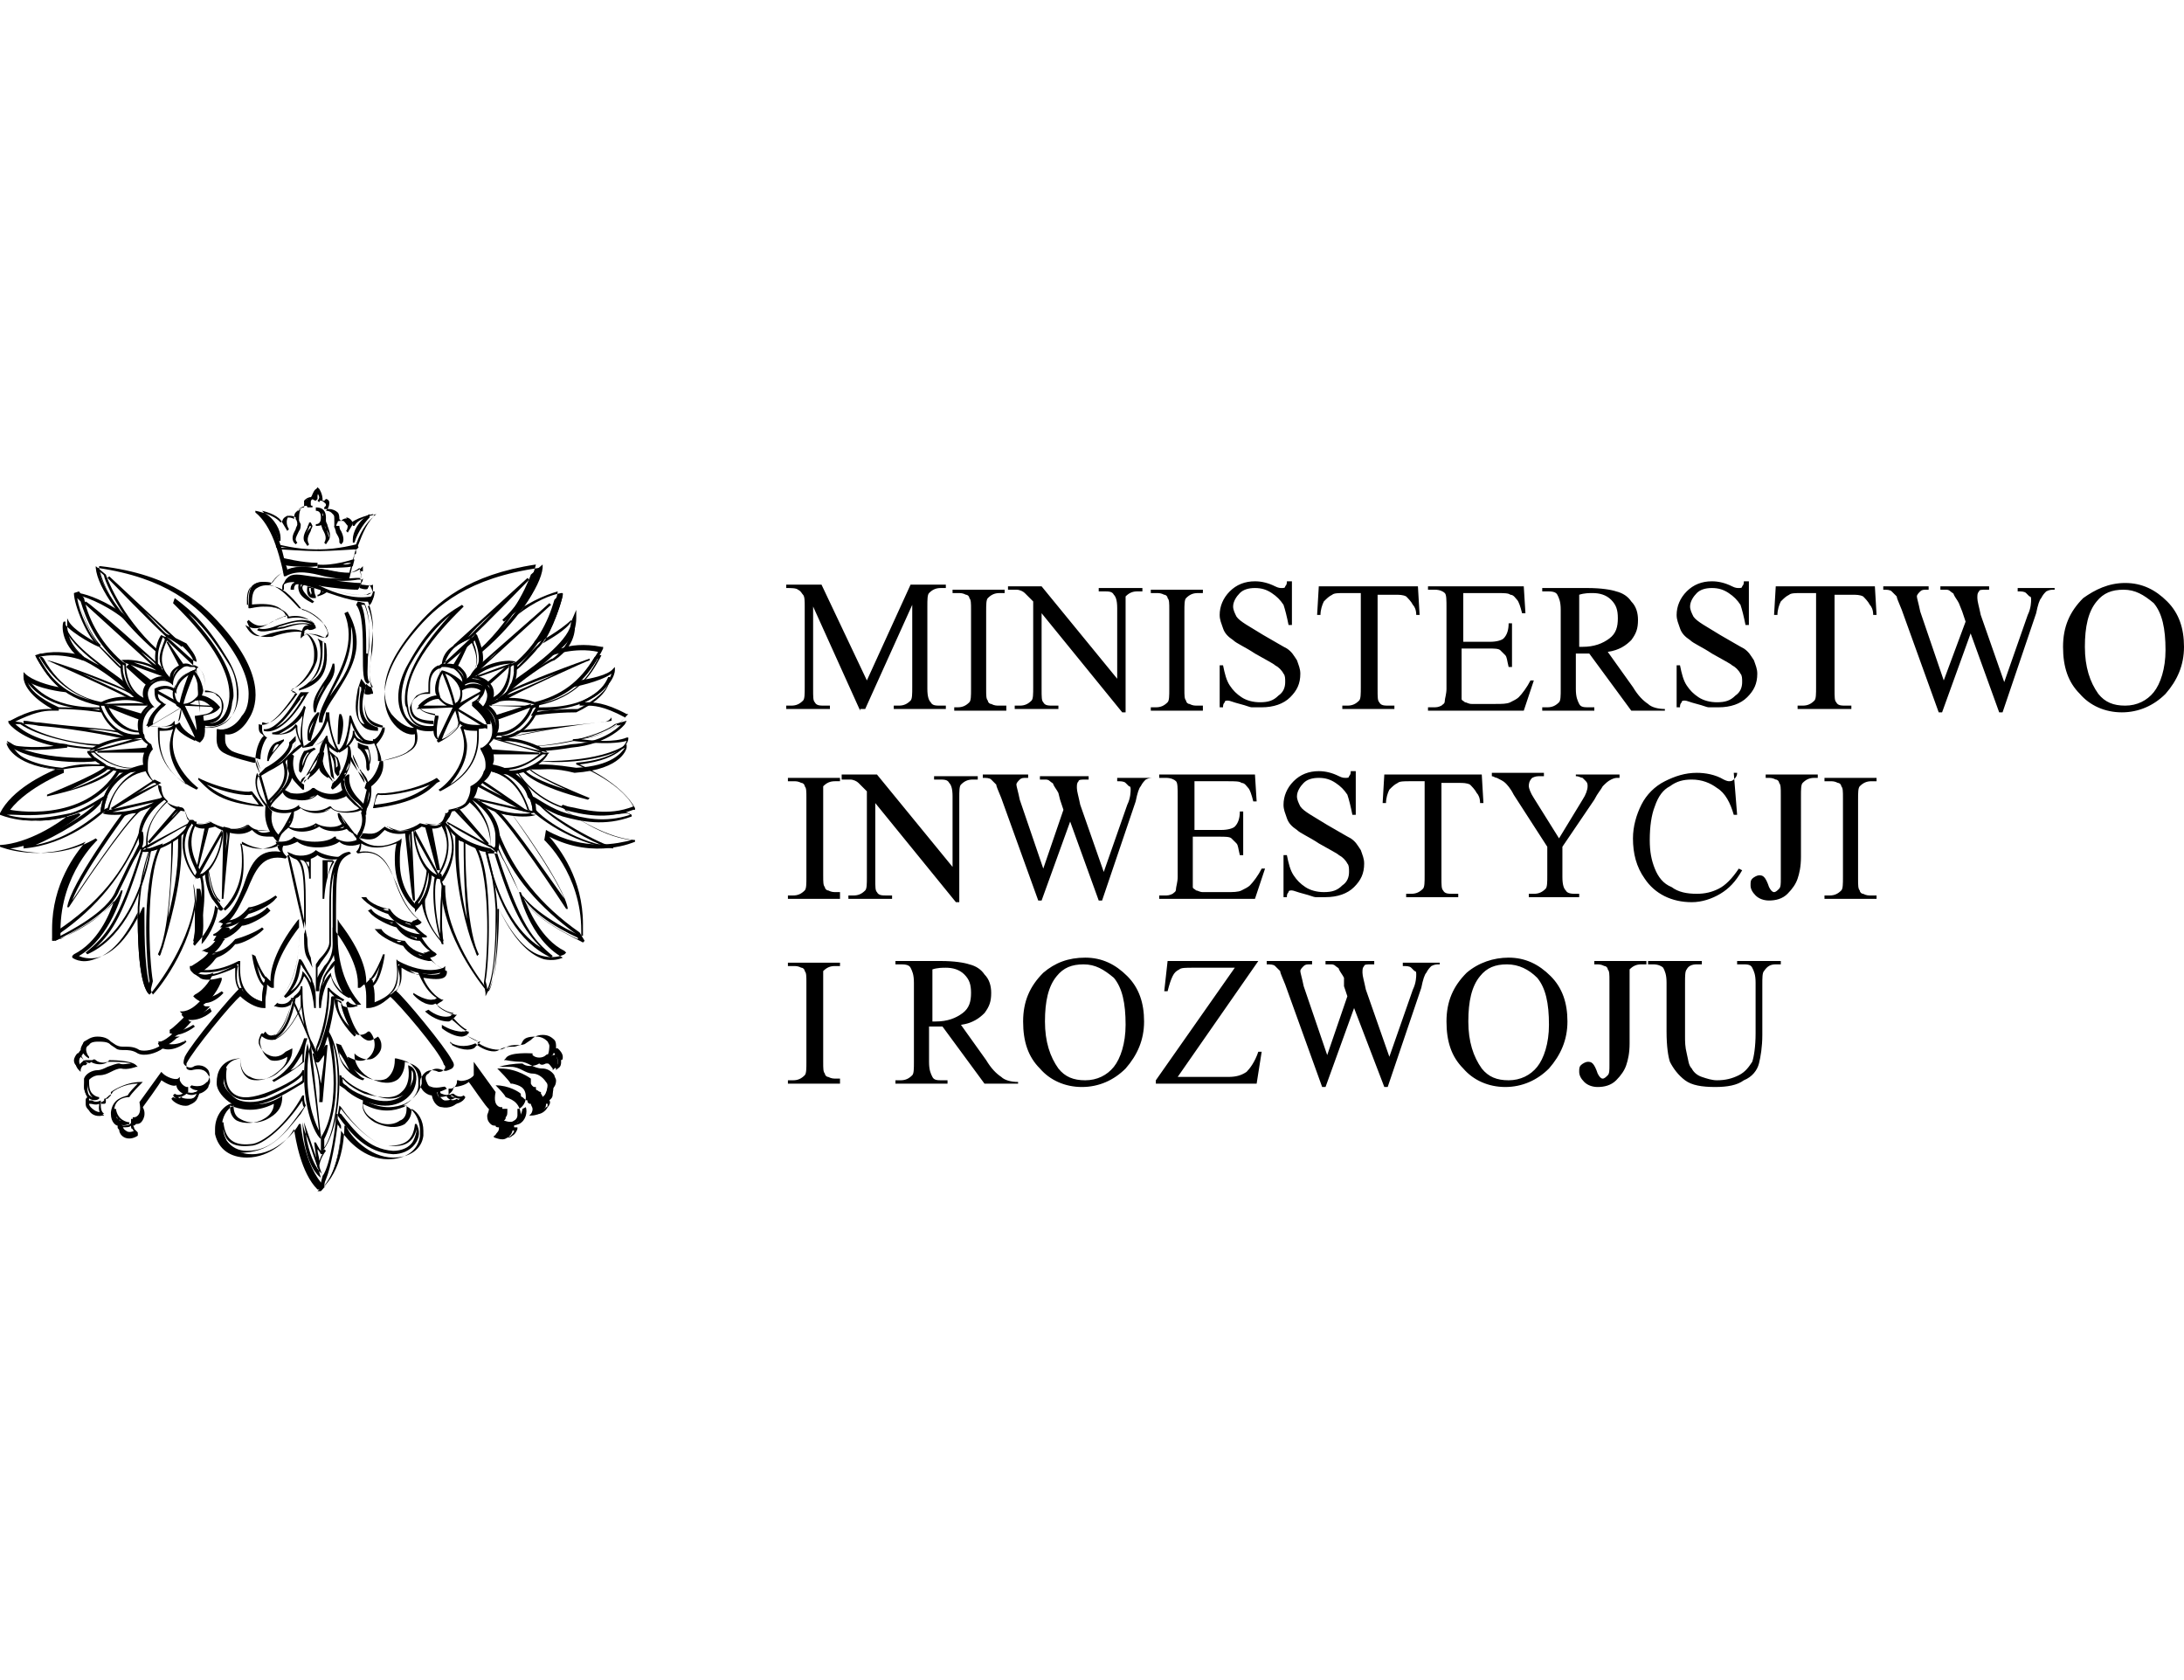 <?xml version="1.0" encoding="utf-8"?><svg version="1" xmlns="http://www.w3.org/2000/svg" viewBox="0 0 130 100"><path d="M21.6 33.7c-.5.6-1.4.4-2.3.2-1.1-.2-2.3-.4-3.1.8-.3-.1-.8-.1-1.1.1-.3.2-.4.7-.3 1.3v.1h.1s1.7-.4 2.2.4c-.2.1-.5.2-.7.3-.5.3-1 .6-1.6 0l-.1.1c.4 1.1 1.2.9 1.5.9l.3-.1c.7-.2 1.7-.4 2.1.2.2.3.3.6.3.9 0 .2 0 .4-.1.6-.3.8-1 1.4-1.4 1.5v.2s.1 0 .3.1c-.5.7-1.5 2-2 1.7h-.1v.4c0 .2.1.4.3.5-.1.1-.4.6-.4 1.3-.3-.1-1.3-.3-1.7-.5-.3-.2-.4-.4-.4-.7v-.3c.4.1 1-.2 1.4-.9.4-.6 1.1-2.3-1.3-5.2-1.4-1.7-3.3-3.4-7.5-3.9h-.1v.1s.2 1.3 1.4 2.7c-1-.7-2-1.1-2.6-1.2h-.1v.1c.1.6.6 2.1 1.2 2.9-.5-.3-1.4-.8-1.7-1.3l-.1-.2v.4c0 .4.1 1.1.9 1.8-.5-.1-1.5-.3-2.4-.1h-.1l-.3.1c0 .1.7 1.3 1.4 1.9-.6-.1-1.6-.4-2-.8l-.1-.1v.3c0 .2.1 1 1.7 1.9H3c-.5 0-1.1 0-2.4.7H.5v.1c0 .1.8 1 2.7 1.4-.7.1-2 .1-2.7-.1l-.1-.1v.1s.3 1.2 2.9 1.5C2.6 46.1.7 47 0 48.4l-.1.1H0c1.6.6 3 .3 4.1 0-.6.5-2.4 1.7-4.1 1.8v.1s2.4 1 5.1-.3c-.6.7-2 2.5-2 5.2v.7h.1c.2 0 2.6-1 3.6-2.4-.3.9-1 2.5-2.4 3.2l-.1.1v.1s.5.4 1.3.1c1-.3 1.8-1.2 2.6-2.8v.1c0 1 0 3.9.6 4.7l.1.1.1-.1s2.2-2.6 2.6-5.5v1.3c0 .5 0 .9-.1 1.3l.1.1c0-.1 1.1-1 1.2-2.4l.3.3h.1c.4-.4 1.2-1.3 1.2-2.9 0-.3 0-.7-.1-1.1.4.2 1.3.6 2.2 0 0 .1 0 .3.2.5-1.4-.2-1.8.8-2.2 2-.3.8-.7 1.7-1.4 2.1l-.1.1h.1s.2.1.3.1c-.2.2-.4.5-.7.6v.1h.3c-.2.4-.5.7-.8.8l-.2.1h.1s.2.1.3.1c-.1.2-.5.5-1 .8h-.1v.1s0 .2.2.3c.3.2.7.2 1.2 0-.1.3-.5 1-1.1 1.3l-.1.1.1.1s.1.1.3.2c-.2.2-.6.6-1.1.6h-.1l.1.1.2.2c-.2.2-.7.7-.9.8v.1s.1 0 .2.1c-.2.2-.6.5-.8.5h-.1l.2.2c-.4.3-1 .4-1.3.3-.3-.2-.6-.2-.9-.2-.2 0-.3 0-.5-.1l-.3-.2c-.1-.1-.3-.3-.8-.3-.4 0-.6.2-.8.3-.1.2-.2.3-.2.5-.1.1-.1.2-.2.2-.1.1-.2.3-.2.4 0 .2.1.3.2.4l.1.1v-.1c0-.1.1-.3.3-.3h.1c.2.1.3.1.3 0 .3.2.8.2 1 0 .4 0 1.1 0 1.4.1-.2 0-.5.1-.7 0-.2 0-.4.1-.7.2-.2.1-.4.2-.6.2-.3 0-.7.2-.8.5v.5c0 .2.1.4.2.6-.1.1-.1.1-.1.2v.2c0 .1 0 .2.2.4.1.2.4.4.8.3h.1l-.1-.1s-.1-.1-.1-.4v-.3c.1 0 .2-.1.2-.1v-.1c.1 0 .2-.1.3-.2.2-.1.2-.2.2-.2.1-.1.7-.5 1.5-.5-.2.2-.5.5-.6.7-.3.1-.9.2-1 1v.1c0 .5.3.7.4.7v.1c0 .1.1.1.1.2s.1.3.3.4c.2.1.5.1.8-.1v-.1l-.2-.2c0-.1-.1-.2-.1-.3.1 0 .1 0 .2-.1.1 0 .2 0 .3-.1.1-.1.2-.3.2-.5 0-.1 0-.2-.1-.4 0 0 1.1-1.5 1.1-1.6.3.2.7.4.9.3 0 .2.2.4.4.5v.1c-.1.1-.3.3-.6.1l-.1.1c.1.2.6.5 1 .4.2-.1.6-.2.6-.7.2 0 .5-.2.6-.4 0-.1.1-.2.1-.3 0-.1 0-.3-.1-.4-.2-.4-.6-.4-1-.3-.1 0-.2 0-.3-.1v-.3c.4-.8 2.7-3.6 3.2-4 .3.3.9.7 1.4.7h.1v-.5c0-.2.1-.5.1-.9.1.1.2.2.3.2h.1v-.3c0-.5.2-1.6 1.5-3.3v.6c0 1.3-.3 2.9-1.4 4l-.1.1h.1s.5.2.9-.1c-.1.6-.5 1.7-1 1.8-.2.1-.4 0-.5-.2-.2.2-.4.5-.3.8.1.4.3.7.6.9.3.1.7 0 1-.2 0 .4-.3.7-.7 1-.5.4-1.2.5-1.6.3-.3-.2-.5-.5-.5-1.1V63h-.1c-1.1.1-1.3.9-1.3 1.4v.1c0 .4.4.9.9 1.2h-.1c-.5.2-.9.8-.9 1.5v.3c.2.9.9 1.4 1.9 1.4 1.4 0 2.5-1.1 2.8-1.7.1.6.4 2.6 1.4 3.6h.2c1-1 1.2-2.8 1.2-3.5.4.6 1.4 1.7 2.8 1.7 1 0 1.8-.5 1.9-1.4v-.3c0-.7-.4-1.3-.9-1.5H24c.6-.3.9-.8.9-1.2v-.3c0-.3-.1-.6-.3-.8-.2-.3-.6-.4-1-.5h-.1v.1c0 .5-.2.9-.5 1.1-.4.2-1 .1-1.6-.3-.5-.3-.7-.7-.7-1 .4.2.7.3 1 .2.3-.1.6-.5.6-.9 0-.3-.1-.6-.3-.8h-.1c-.2.2-.4.2-.6.2-.5-.2-.9-1.3-1-1.8.4.3.9.1.9.1h.1l-.1-.1c-1.1-1.2-1.4-2.7-1.4-4v-.6c1.3 1.7 1.5 2.8 1.5 3.3v.3h.1c.1 0 .2-.2.3-.2.1.3.1.6.1.9v.5h.1c.5 0 1.1-.4 1.3-.7.5.4 2.9 3.2 3.2 4 0 .1.1.1.1.2s0 .1-.1.2-.2.1-.3.1c-.4-.2-.8-.1-1 .3-.1.1-.1.3-.1.4 0 .1 0 .2.1.3.1.2.4.4.6.4.1.5.4.7.6.7.4.1.9-.1 1-.4l-.1-.1c-.3.2-.5 0-.6-.1v-.1c.2-.1.4-.3.4-.5.2 0 .7-.1.9-.3.1.1 1.1 1.6 1.2 1.6 0 .2-.1.3-.1.4 0 .3.1.4.2.5.1.1.2.1.3.1 0 .1.1.1.2.1 0 .1 0 .2-.1.3-.1.1-.1.2-.2.2v.1c.3.1.6.2.8 0 .2-.1.3-.3.3-.4.1 0 .1-.1.1-.2V67c.1-.1.4-.3.4-.7-.1-.8-.7-.9-.9-1-.1-.2-.4-.5-.6-.7.8 0 1.4.4 1.5.5 0 .1 0 .2.1.2.1.1.2.2.3.2v.1c.1.1.1.1.2.1 0 .1.1.2.1.3 0 .2-.1.3-.1.3l-.1.1h.1c.4 0 .7-.2.8-.4.1-.1.1-.2.1-.3v-.2c0-.1 0-.1-.1-.2.1-.2.2-.4.2-.6 0-.1 0-.2-.1-.3-.2-.3-.5-.5-.8-.5-.2 0-.4-.1-.6-.2-.2-.1-.4-.2-.7-.2h-.7c.3-.1.9-.2 1.4-.2.2.2.7.2 1 0 .1.1.2.1.4 0h.1c.1 0 .2.2.3.3v.1l.1-.1c.2-.1.2-.3.2-.4 0-.2-.1-.4-.2-.5l-.2-.2c0-.1-.1-.3-.2-.5-.1-.1-.3-.3-.7-.3-.5 0-.7.1-.8.3l-.1.2c-.1 0-.3.1-.4.1-.3 0-.6 0-.9.2-.3.2-.9 0-1.3-.3l.2-.2h-.1l-.8-.4c.1 0 .2-.1.2-.1v-.1c-.3 0-.7-.5-1-.7l.2-.2.1-.1h-.1c-.5-.1-1-.4-1.1-.6.1-.1.3-.2.3-.2l.1-.1h-.1c-.6-.3-1-1-1.1-1.3.6.1 1 .1 1.2 0 .2-.1.2-.3.2-.3v-.1c-.5-.2-.9-.6-1-.8.1 0 .3-.1.3-.1l.1-.1-.1-.1c-.2-.1-.5-.4-.8-.9h.3v-.1c-.2-.1-.5-.4-.7-.6.1 0 .3-.1.3-.1l.1-.1-.1-.1c-.7-.5-1.1-1.3-1.4-2.1-.4-1.1-.8-2.2-2.2-2 .1-.2.1-.3.1-.5.8.5 1.8.1 2.1 0-.1.4-.1.7-.1 1 0 1.6.8 2.6 1.2 2.9h.1s.2-.2.3-.4c.2 1.4 1.2 2.4 1.2 2.4l.1-.1c-.1-.4-.1-.8-.1-1.3v-1.3c.4 2.9 2.6 5.5 2.6 5.5l.1.1.1-.1c.5-.8.6-3.6.6-4.7v-.1c.8 1.6 1.7 2.6 2.6 2.8.8.2 1.3-.1 1.3-.1l.1-.1-.1-.1c-1.4-.7-2.1-2.4-2.5-3.3 1 1.3 3.4 2.4 3.5 2.4h.1V55c0-2.7-1.4-4.5-2-5.2 2.7 1.4 5.1.3 5.1.3V50c-1.6-.1-3.5-1.3-4.2-1.8 1.1.3 2.5.6 4.1 0h.1v-.1c-.7-1.3-2.6-2.3-3.3-2.6 2.6-.3 2.9-1.4 2.9-1.5v-.1h-.1c-.7.3-2 .2-2.7.1 1.9-.3 2.6-1.3 2.7-1.4l.1-.1h-.1c-1.3-.7-2-.7-2.4-.7h-.1c1.6-.8 1.8-1.7 1.8-1.9v-.2l-.1.1c-.3.4-1.4.6-2 .7.8-.6 1.4-1.9 1.4-1.9v-.1h-.1c-1-.2-1.9-.1-2.4.1.8-.7.9-1.4.9-1.8v-.5l-.3.7c-.3.5-1.2 1-1.7 1.3.6-.8 1.1-2.4 1.2-2.9v-.1h-.1c-.6.1-1.6.5-2.6 1.3 1.2-1.4 1.4-2.7 1.4-2.7v-.1h-.1c-4.2.6-6.1 2.2-7.5 3.9-2.4 2.9-1.7 4.6-1.3 5.2.4.6 1 .9 1.4.8v.3c0 .3-.1.5-.4.7-.3.3-1.3.5-1.6.6 0-.4-.3-.9-.3-1 .3-.3.5-.7.5-.9v-.1h-.1c-.3 0-.6-.1-.8-.3-.2-.2-.3-.6-.3-.9v-.8c.2.1.4 0 .4 0h.1v-.1c-.1-.3-.2-.6-.2-.9 0-.3 0-.7.1-1.2s.1-.9.1-1.4c0-.5-.1-1.1-.3-1.6.3-.2.3-.5.3-.7 0-.2-.1-.4-.1-.4l-.1-.2-.1.2c0 .1-.2.1-.5 0 0-.1.1-.3.1-.4 0-.2 0-.5-.1-.6h.2v-.3zM7.9 37.1c-1.5-1.4-2-2.9-2.1-3.3 4.1.6 5.9 2.2 7.3 3.9 1.3 1.6 1.7 2.8 1.7 3.6 0 .7-.2 1.1-.4 1.3-.4.7-1.1.9-1.4.8h-.1v.2c0 .4-.1.9.4 1.2.5.3 1.8.6 1.8.6h.1v-.1c0-.9.4-1.4.4-1.4l.1-.1-.1-.1c-.2-.1-.2-.3-.2-.4v-.2c.7.3 1.6-1 2.1-1.7l.1-.2s-.2-.1-.3-.1c.4-.2 1-.8 1.3-1.5.1-.2.1-.5.1-.7 0-.4-.1-.7-.3-1-.5-.7-1.5-.4-2.3-.2l-.3.1c-.3.1-.8.2-1.2-.6.6.4 1.1.1 1.6-.2.2-.1.5-.2.7-.3h.1v-.1c-.4-.9-1.9-.6-2.3-.6v-.3c0-.4.1-.7.3-.8.3-.2.7-.2 1-.1h.1c.7-1.2 1.9-1 3-.8.9.2 1.7.3 2.3-.2 0 .1.1.3.1.4v.6c.2 0 .5.1.7 0v.3c0 .2-.1.5-.3.6v.1c.2.5.3 1.1.3 1.6s-.1.9-.1 1.4c0 .4-.1.8-.1 1.2 0 .3 0 .6.2.9-.1 0-.2 0-.3-.1l-.1-.1-.1.5v.6c0 .4.1.8.3 1 .2.2.5.3.8.4-.1.3-.2.6-.5.8h-.1v.1s.3.5.3 1v.2h.1c.1 0 1.3-.2 1.8-.6.5-.3.5-.8.4-1.2v-.2h-.1c-.3.1-.9-.2-1.4-.8-.2-.3-.4-.7-.4-1.4 0-.9.4-2 1.7-3.6 1.4-1.7 3.3-3.3 7.3-3.9-.1.4-.5 1.9-2 3.3l.1.1c1.2-1.1 2.5-1.6 3.2-1.8-.1.8-.8 2.5-1.4 3l.1.1c.1 0 1.5-.8 2.1-1.4v.1c0 .4-.2 1.2-1.2 1.9l.1.1s1.3-.5 2.7-.2c-.2.3-.9 1.6-1.6 2l.1.1s1.6-.3 2.3-.8c-.1.3-.4 1-1.9 1.7v.2h.4c.4 0 1 0 2.3.7-.2.3-1.1 1.2-3.1 1.3v.1c.1 0 2.1.3 3.2 0-.1.3-.7 1.1-3 1.3v.1s2.6 1 3.4 2.5c-1.5.6-2.9.2-3.9 0l-.3-.1-.1.1c.1.1 2.2 1.8 4.2 2-.8.2-2.8.7-5.1-.6l-.1.6s2.2 2 2.2 5.4v.5c-.5-.2-3.1-1.4-3.6-2.8h-.1s.6 2.8 2.6 3.9c-.2.1-.6.2-1.1.1-.7-.2-1.7-.9-2.7-3h-.1v.3c0 .9 0 3.7-.5 4.6-.4-.5-2.6-3.3-2.6-6.2v-.1h-.2c0 .1-.1 1.1-.1 2.2 0 .4 0 .8.1 1.1-.3-.3-1-1.2-1-2.3v-.2s-.3.4-.4.5c-.4-.4-1.1-1.2-1.1-2.7 0-.4 0-.7.1-1.2v-.2l-.1.1s-1.3.8-2.3 0l-.1.1s.1.3-.2.6l.1.1c1.4-.3 1.8.7 2.3 1.8.3.8.7 1.6 1.3 2.1-.1 0-.2.1-.3.1l-.2.2s.3.4.6.6h-.3l.1.1c.3.5.6.8.8.9-.1 0-.2.1-.3.1h-.1l.1.1s.4.5 1.1.9c0 .1 0 .1-.1.2-.2.1-.5.2-1.3 0l-.2-.1.1.1s.4 1.1 1.1 1.5c-.1.1-.2.1-.2.1h-.1l.1.1s.5.6 1.2.7l-.1.1h-.1l.1.1c.1.1.5.6.9.8-.1 0-.1.1-.1.1h-.2l.1.1s.5.4.9.5l-.1.1h.1c.4.3 1.2.5 1.5.3.3-.2.6-.2.8-.2.2 0 .4 0 .5-.1l.3-.2c.1-.1.3-.3.7-.3.3 0 .5.1.7.3.1.1.1.3.1.4v.1h.1l.1.1s.2.2.2.4c0 .1 0 .2-.1.2-.1-.1-.2-.3-.3-.3h-.2c-.1.1-.1.1-.2 0 0 0-.1-.1-.2 0-.2.2-.6.2-.8 0v-.1c-.1 0-1.4-.1-1.6.3l-.1.1h.1s.5.1.9.1c.2 0 .4.1.6.2.2.1.4.2.7.2.2 0 .5.1.7.4 0 .1.1.2.1.3 0 .1 0 .3-.2.5l-.1.1h.1v.2c0 .1 0 .2-.1.3-.1.1-.3.3-.6.3 0-.1.1-.2.1-.3 0-.1 0-.2-.1-.3V65s-.1 0-.2-.1c0 0-.1 0-.1-.1v-.1h-.1s-.1 0-.2-.2v-.3s-.8-.6-1.8-.6h-.2l.1.1s.6.6.7.8h.1c.4.1.8.2.8.8 0 .5-.4.7-.4.7h-.1v.4s0 .2-.2.3c-.1.1-.3.1-.6 0 .1-.1.1-.1.1-.2.1-.1.1-.2.1-.4V66h-.3v-.1h-.1s-.1 0-.2-.1-.2-.3-.1-.8l-1.3-1.8v.8c-.2.3-.8.4-.9.3h-.1v.1c0 .1-.1.4-.4.4h-.1v.3c.1.1.3.3.5.2-.2.1-.4.2-.7.2-.2 0-.5-.2-.5-.6v-.1h-.1c-.2 0-.4-.1-.5-.4-.1-.2-.1-.4.1-.5.3-.4.6-.3.9-.2.1.1.3 0 .5-.1.1-.1.2-.2 0-.5-.4-.8-2.9-3.8-3.3-4.1h-.1c-.2.2-.7.6-1.2.7v-.3c0-.3 0-.6-.2-1.1l-.1-.1v.1l-.2.2v-.1c0-.5-.2-1.7-1.6-3.5l-.1-.2v1c0 1.3.3 2.9 1.4 4.1-.2 0-.5.1-.8-.2l-.1.1c.1.4.5 1.9 1.2 2.2.2.1.4 0 .7-.2.1.1.2.3.2.5v.1c0 .3-.3.6-.5.7-.2.1-.6.1-1-.2l-.1-.1v.1c0 .4.2.9.8 1.3.5.3 1.2.5 1.7.2.2-.1.5-.5.5-1.1.4.1.6.2.8.4.2.2.2.5.2.7v.2c-.1.4-.4.9-1 1.2-.5.2-1.3.4-2.4-.2h-.1v.1c-.1.5.2.9.7 1.2.6.3 1.3.4 1.8.1.2-.2.4-.4.4-.9.4.2.7.7.7 1.3v.3c-.1.8-.8 1.3-1.8 1.3-1.4 0-2.6-1.3-2.8-1.9h-.1c0 .2 0 2.4-1.2 3.6-1.2-1.2-1.4-3.7-1.4-3.7h-.1c-.2.4-1.3 1.8-2.8 1.8-.9 0-1.6-.5-1.8-1.3v-.3c0-.6.3-1.1.7-1.3 0 .5.2.7.4.8.5.3 1.2.3 1.8-.1.5-.3.7-.7.7-1.2v-.1l-.1.1c-1.2.7-2.1.4-2.5.2-.5-.3-.9-.8-.9-1.1v-.1c0-.6.2-1.2 1-1.3 0 .7.3 1 .6 1.1.5.3 1.3.1 1.7-.3.5-.4.8-.8.8-1.3v-.1l-.4.2c-.4.4-.8.3-1 .2-.3-.1-.5-.4-.6-.7V62c0-.2.1-.4.2-.5.2.2.4.2.6.2.7-.3 1.1-1.8 1.2-2.2h-.1c-.2.3-.6.3-.8.2 1.1-1.2 1.3-2.7 1.3-4v-1l-.1.1c-1.4 1.8-1.6 3-1.6 3.5v.1l-.2-.2-.1-.1v.1c-.1.4-.2.8-.2 1.1v.3c-.4-.1-1-.4-1.2-.7v-.1h-.1c-.4.3-2.9 3.3-3.3 4.1-.1.3-.1.4 0 .5.1.1.3.2.5.1.1-.1.6-.2.9.2.1.2.1.4 0 .6-.1.2-.3.3-.5.4h-.1v.1c0 .5-.3.6-.5.6s-.5 0-.6-.2c.2 0 .4-.1.5-.2v-.3h-.1c-.3-.1-.4-.4-.4-.4v-.2l-.1.1c-.2.1-.7-.1-.9-.3l-.1-.1-1.3 1.8c.1.5 0 .7-.1.8-.1.1-.2.1-.2.1h-.1v.1h-.1v.2c0 .1 0 .2.1.3 0 .1.1.1.1.2-.2.1-.4.1-.5 0-.2-.1-.2-.3-.2-.3-.1-.1-.1-.1 0-.2h-.1s-.4-.2-.4-.7c0-.6.5-.8.9-.8.1-.2.7-.8.7-.8l.1-.1h-.1c-1 0-1.8.6-1.8.6v.2l-.2.2h-.1v.2c0 .1-.1.1-.1.1H6c-.1.1-.1.2-.1.3 0 .1 0 .2.1.3-.3 0-.5-.1-.6-.3-.1-.1-.1-.2-.1-.3v-.4h.1l-.1-.1c-.2-.2-.2-.4-.2-.5 0-.1 0-.2.1-.3.2-.3.5-.4.7-.4.3 0 .5-.1.7-.2.2-.1.4-.2.6-.2.4.1.9-.1.9-.1h.1l-.1-.1c-.3-.3-1.5-.3-1.6-.3-.1.2-.6.2-.8 0-.1-.1-.2 0-.2 0h-.4c-.1 0-.2.2-.3.3-.1-.1-.1-.1-.1-.2 0-.2.1-.3.2-.4 0 0 0-.1.1-.1h.1v-.1c0-.1 0-.3.2-.4.1-.2.4-.2.6-.2.5 0 .6.1.7.2l.3.2c.1.1.3.1.5.1s.5 0 .8.2c.4.2 1.1 0 1.5-.3h.1l-.1-.1c.4-.1.8-.5.8-.5l.2-.1h-.3c.4-.2.9-.8.9-.8l.1-.1h-.1l-.1-.1c.7-.1 1.2-.7 1.2-.7l.1-.1h-.2c-.1 0-.1 0-.2-.1.7-.4 1.1-1.4 1.1-1.5v-.1h-.1c-.7.2-1.1.1-1.2 0-.1-.1-.2-.1-.2-.2.7-.3 1.1-.9 1.1-.9l.1-.1h-.1c-.1 0-.2 0-.3-.1.3-.2.6-.5.8-.9l.1-.1h-.3c.3-.2.6-.6.6-.6l-.1-.1c-.1 0-.2 0-.3-.1.7-.5 1-1.3 1.4-2.1.5-1.2.9-2.2 2.3-1.9l.1-.1c-.4-.3-.3-.6-.2-.7l-.1-.1c-1 .7-2.2 0-2.2 0l-.2-.1v.2c.1.4.1.8.1 1.2 0 1.5-.7 2.4-1.1 2.7-.1-.1-.4-.5-.4-.5v.2c-.1 1.1-.7 2-1 2.3 0-.3.1-.7.1-1.1 0-1-.1-2.1-.2-2.2h-.2v.1c0 2.9-2.1 5.7-2.6 6.2-.5-.9-.5-3.6-.5-4.6V54h-.1c-1 2.2-2 2.8-2.7 3-.5.1-.9 0-1.1-.1 1.9-1.1 2.6-3.8 2.6-3.9h-.1c-.5 1.4-3.1 2.6-3.6 2.9v-.5C3.6 52 5.8 50 5.8 50l-.1-.1c-2.2 1.3-4.3.8-5.1.6 2-.2 4.1-1.9 4.2-2l-.1-.1-.3.1c-1 .3-2.4.6-4 0C1.3 47 3.8 46 3.8 46v-.2c-2.2-.1-2.8-1-3-1.3 1.1.3 3.1 0 3.2 0v-.2C1.9 44.1 1 43.2.8 43c1.2-.6 1.8-.7 2.3-.7h.4v-.1c-1.5-.7-1.8-1.4-1.9-1.7.6.5 2.2.7 2.3.7v-.1c-.7-.4-1.4-1.6-1.6-2 1.3-.3 2.6.2 2.6.2l.1-.2c-1-.7-1.2-1.5-1.2-1.9v-.1c.6.7 2 1.4 2.1 1.4l.1-.1c-.6-.5-1.3-2.3-1.4-3 .7.2 2 .7 3.2 1.8l.1-.1zm14.3 29.5c-.2-.1-.6-.4-.6-.9 1.1.6 1.9.4 2.4.2.1 0 .1-.1.2-.1v.2c0 .3-.1.6-.4.7-.4.3-1.1.3-1.6-.1m-5.9-.9c0 .5-.4.8-.6.9-.5.3-1.2.3-1.6.1-.2-.1-.4-.4-.4-.7v-.2c.5.2 1.4.5 2.6-.1"/><path d="M11.5 39.9s-.9.3-1.1 1.1c-.6-.4-1.2 0-1.2 0 0 .5.2.6.5.8-.2.2-.8.7-.8 1.2v.2H9s1.2.2 1.7-.2c.2.6 1.2 1.1 1.3 1.1.2-.2.2-.5.2-.7 0-.3-.1-.6-.1-.8.5-.1.8-.2 1-.5 0 0-.5-.7-1.1-.6 0-.1.1-.3.1-.4-.1-.7-.5-1.2-.6-1.2zm-1 1.2c.2-.7.8-1 1-1 .1.1.3.5.3 1 0 .2 0 .3-.1.5l-.1.1h.1c.5-.1.9.4 1 .5-.2.3-.4.3-1 .4h-.1v.1s.1.4.1.8c0 .2 0 .4-.1.6-.2-.1-1.1-.5-1.2-1v-.2l-.1.1c-.3.4-1.3.2-1.6.2.3-.6 1.1-1.2 1.1-1.2l.1-.1h-.1c-.3-.2-.4-.3-.5-.7.1-.1.6-.4 1.1 0l.1.1v-.2zm15.8-1.2s-.4.5-.4 1.1c0 .1 0 .3.1.4-.6 0-1.1.6-1.1.6.2.4.6.4 1 .5 0 .2-.1.5-.1.8 0 .3 0 .5.2.7h.1c.1 0 1.1-.5 1.3-1.1.5.4 1.6.2 1.7.2h.1v-.2c0-.5-.6-1-.8-1.2.3-.2.4-.3.5-.8 0 0-.6-.4-1.2-.1-.4-.6-1.3-.9-1.4-.9zm-.1 1.6c0-.1-.1-.3-.1-.5 0-.5.2-.9.3-1 .2.1.8.4 1 1.1v.1l.1-.1c.5-.3 1-.1 1.1 0-.1.4-.1.5-.5.7v.2l.1.1s.8.6.8 1.2c-.2.1-1.2.2-1.6-.2l-.1-.1c-.1.5-.9.9-1.2 1-.1-.1-.1-.3-.1-.5 0-.4.1-.8.1-.8v-.1H26c-.5-.1-.8-.2-1-.4.2-.2.6-.6 1.2-.7l.1.1-.1-.1z"/><path d="M25.5 40.8v.4c-.3 0-.5.1-.7.2-.2.2-.3.4-.4.7 0 .3.1.5.2.6.2.2.6.4 1.2.4v-.6.4c-.5 0-.9-.1-1.1-.3-.1-.1-.2-.3-.2-.6 0-.2.1-.4.3-.5.2-.2.4-.2.7-.2h.1v-.5c0-.4.1-.8.5-1v-.2c-.5.2-.6.7-.6 1.2m.7-1c0 .3-.2 2-.2 2.7 0-.6.2-2.8.2-2.7 0-.1 0-.1 0 0m.7-1.3c-.3.2-.6.6-.6 1.1l.2-.2c.1-.3.3-.6.5-.8.3-.3.8-.5 1-.6l.2-.2c-.2 0-.8.3-1.3.7M28 38c-.3.3-1.3 1.2-1.5 1.4v.2l1.9-1.6h-.1c-.1-.1-.2-.1-.3 0m.1 2.3l.3-.1c.6-.5 1.6-.7 2-.7l.3-.1c-.3-.2-2 0-2.6.9m.3-.1l-.2.2 2.5-.9h-.3c-.4.1-1.6.6-2 .7m.6 1.7h.3c.8-.4 2-.1 2.4 0h.3c-.2-.2-1.9-.7-3 0m.1.1l2.9.1h-.1s-.1-.1-.2-.1h-2.4c-.1-.1-.1 0-.2 0m.3 1.9s.4.1.6.2c1 0 1.8.4 2.2.6.1 0 .4.1.4.1-.2-.3-1.6-1-3.2-.9m0 .1l3.1.9c-.1-.1-.2-.1-.3-.2-.5-.1-1.6-.4-2.2-.6-.2-.1-.4-.1-.6-.1m-1.1 3.5c.1.1.2.1.3.2.5.1 2.6.6 3 .7.1 0 .2 0 .2-.1l-3.5-.8zm3.6 1s-.3 0-.3-.1c-.6.1-2 0-3-.7-.1 0-.3-.1-.3-.1 1.1 1.1 3.2 1.1 3.6.9m-5.3.4c0 .1.1.2.2.2.4.3 2.1 1.2 2.5 1.4h.2l-2.9-1.6zm2.9 1.8s-.2-.1-.3-.2c-.5-.1-1.8-.4-2.5-1.4-.1 0-.3-.2-.3-.2.8 1.5 2.7 1.9 3.1 1.8m-4.8-1.3v.3c.2.5 1.2 2.2 1.4 2.5h.1l-1.5-2.8zm1.5 2.9l-.1-.2c-.7-.2-1.3-1.3-1.4-2.5 0-.1-.1-.3-.1-.3 0 1.5.8 3 1.6 3m-5.4-7.4c0 .4.3.7.5 1-.2-.5-.5-1.1-.5-1zm.2 0c0 .3.2.6.4.9-.2-.5-.4-.9-.4-.9zm.9 1.8v-.1c0-.2-.2-.5-.4-.7 0 0 0-.1-.1-.1.2.4.5.9.5.9m-.2-.1c.1 0 .1 0 0 0 0-.3-.2-.5-.4-.7.2.4.4.7.4.7M19 45c0 .6.3 1 .6 1.3.1.1.2.2.2.3 0 0 0-.2-.1-.3-.2-.3-.5-.6-.5-1.2 0-.2.1-.5.2-.9v-.3c-.3.3-.4.7-.4 1.1m.4-.9c.1.4.2 1.5.3 2.1l.2.2c-.1-.5-.4-2.5-.4-2.5-.1 0-.1.1-.1.2m.5 2.6v-.1c0-.1 0-.1-.1-.2.1.1.1.3.1.3m-.1 0v-.1.1"/><path d="M18.2 46.2c.1-.1.2-.1.2-.2.2-.4.3-.6.5-.8 0-.1.1-.3.1-.4 0-.1-.5.9-.8 1.4m.8-1c-.1.4-.3.6-.5.8-.1.2-.2.3-.2.4 0 0 .1 0 .1-.1.3-.2.8-.6.9-1.5-.1-.1-.3.2-.3.4m-1.1 1.4c0 .1.2-.2.3-.4-.2.1-.3.2-.3.4m.2 0s.1-.2.2-.2c-.2 0-.2.1-.2.2m-2.8-1.4c0 .2.1.4.2.6l.1.3-.3-.9zm.1.7l.1.2-.3-.9c0 .3.1.5.2.7"/><path d="M16 48.2s0-.2-.1-.3c-.2-.2-.6-.7-.6-1.3 0-.1 0-.3.1-.4l-.1-.2c-.4 1.1.6 2.1.7 2.2m-.5-2.2c0 .1 0 .1-.1.2.1.3.4 1.4.5 1.7l.2.2-.6-2.1zm-3.8-6.3c.4.2.5.6.5 1v.5h.1c.2 0 .5 0 .6.2.2.1.3.3.3.6 0 .2 0 .4-.2.6-.2.2-.6.3-1.1.3v-.4.6c.6 0 1-.1 1.2-.4.1-.2.2-.4.2-.7 0-.2-.1-.5-.4-.7-.2-.1-.4-.2-.7-.2v-.3c0-.5-.1-1-.7-1.2l.2.1m.2 2.7c-.1-.7-.2-2.5-.2-2.7h-.1c.1 0 .3 2.1.3 2.7m-2.2-4.7l.2.2c.2.1.7.3 1 .6.2.2.5.5.6.8l.2.1c0-.4-.4-.8-.6-1.1-.6-.3-1.2-.6-1.4-.6m0 .2l1.8 1.7v-.3c-.3-.2-1.3-1.2-1.6-1.4h-.2m-2.5 1.4s.2.1.3.1c.4 0 1.5.1 2 .7.1 0 .3.1.3.1-.6-.9-2.3-1-2.6-.9m.1.1l2.5.9v-.1l-.2-.2c-.4-.1-1.7-.6-2-.7-.2.1-.3.1-.3.1m-1.4 2.5h.3c.5-.2 1.6-.4 2.4 0h.3c-1-.8-2.8-.3-3 0m.3 0c-.1 0-.2 0-.2.1h2.9c-.1 0-.2-.1-.2-.1-.6-.1-2.1 0-2.5 0m-.9 2.8s.3-.1.4-.1c.4-.2 1.3-.6 2.2-.6.1 0 .6-.1.6-.1-1.6-.2-3 .5-3.2.8m2.6-.7c-.6.2-1.7.5-2.2.6-.2.1-.3.2-.3.2l3.1-.8h-.6m-1.8 4.3c.1 0 .2.1.3.1.4-.1 2.5-.6 3-.7.1-.1.2-.1.2-.2l-3.5.8zm3.3-.7c-1 .7-2.5.8-3 .7-.1 0-.3.1-.3.1.3.2 2.5.2 3.7-.9-.1 0-.3.1-.4.1m-1 2.9h.3c.4-.2 2-1.2 2.5-1.4l.2-.2-3 1.6zm2.8-1.4c-.7 1-1.9 1.4-2.5 1.4l-.2.2c.4.1 2.2-.4 3-1.8-.1 0-.3.2-.3.2m2 .5c-.1 1.2-.7 2.3-1.4 2.5l-.1.2c.8-.1 1.6-1.6 1.6-3l-.1.3m-1.6 2.6h.2c.2-.3 1.1-2 1.4-2.5v-.3l-1.6 2.8zm5.6-1.3c.7.3.9.5.9 3v.9c.1.3.1.4.1.6v-1.5c0-2.7-.2-2.8-1.1-3.2l.1.2m.9 4.4v-.5c-.4-1.9-.8-3.7-.9-3.9h-.1s.5 2.4 1 4.4m0 .6c0 .8.1 1 .3 1.3l.2.4s-.1-.5-.1-.6c-.1-.2-.2-.5-.2-1 0-.3-.1-.4-.1-.7-.1.2-.1.5-.1.6m.1 0v.1c.1.3.2.8.2 1v.1l.2.5s-.3-1.2-.5-2.1v.4zm.3 6.2c0 .2-.1.3-.1.5.1.8.6 4.5.6 4.9 0 .1.1.1.1.1l-.6-5.5zm.6 5.7v-.3c-.3-.5-.8-1.7-.8-3.4 0-.5 0-1 .1-1.5 0-.1-.1-.5-.1-.5-.6 2.9.3 5.3.8 5.7m-1-1c0 .2.1.5.1.7.3.7.6 1.8.8 2.2.1.1.2.2.2.3l-1.1-3.2zm1 3.3s-.1-.3-.1-.4c-.3-.4-.6-1-.8-2.2-.1-.2-.2-.7-.2-.7.1 2.3.8 3.1 1.1 3.3m-4-35.3c-.3.2-.3.7-.3 1.3v.1h.1s1.8-.4 2.2.5v.1h.1c.6-.1.9 0 1.2.1.3.1.3.3.3.3h-.2c-.1 0-.3 0-.4.1-.1.1-.2.4-.2.6v.1l.1-.1c.2-.2.6-.2 1 0 .3.1.4 0 .4 0 0-.1.1-.1.1-.2 0-.2-.1-.3-.2-.5-.2-.4-.9-.9-1.5-1-.9-1-1.3-1.3-1.8-1.4 0-.1-.5-.3-.9 0m-.1 1c0-.4.1-.7.3-.8.3-.2.7-.2 1-.1.5.1.9.4 1.7 1.4.5.1 1.2.7 1.4 1 .1.2.2.5.1.6-.1.1-.2 0-.3 0-.4-.2-.8-.2-1.1-.1 0-.1 0-.3.1-.3 0 0 .1-.1.2 0 .3 0 .3-.1.4-.1 0-.2-.1-.3-.4-.5-.3-.2-.7-.3-1.2-.2-.4-.8-1.9-.6-2.2-.5v-.4m3.8-6.7c-.2.2-.2.4-.3.5-.2 0-.3.1-.4.2v.4c-.2 0-.4.2-.5.3-.1.1-.1.3-.1.4-.1-.1-.3-.1-.4-.1-.1.1-.3.2-.4.3-.4-.5-1.5-.7-1.5-.7v.1c1 .8 1.4 2.5 1.6 3.3l.1.5h.1c.7-.4 1.5-.2 2.3 0 .5.1 1.1.2 1.5.2v-.1l.1-.4s.2-.9.2-1c.1 0 .1-.1.1-.1v-.1s0-.1-.1-.1c.3-1 .7-1.6 1.2-2l-.1-.1s-1.1.2-1.5.7c-.1-.1-.2-.3-.3-.3-.2 0-.3 0-.4.1 0-.1 0-.2-.1-.4-.1-.1-.2-.3-.5-.3 0 0 .1-.1.1-.2s0-.1-.1-.2-.2-.2-.3-.2c0-.1-.1-.3-.2-.5l-.1-.2zm-.1.6s0-.2.2-.4l.2.4v.1h.1c.1 0 .2 0 .3.1.1.1 0 .2 0 .3v.1h.1c.2 0 .4.1.5.2.1.1.1.3.1.4l.1.1c.1-.1.3-.2.4-.1.2.1.3.2.3.4h.1c.2-.4.9-.6 1.3-.7-.5.4-.8 1.1-1.1 1.9v.1h-.1l-.3 1.1s-.1.3-.1.4c-.4 0-.9-.1-1.4-.2-.8-.1-1.6-.3-2.3 0 0-.1-.1-.3-.1-.3-.2-.8-.5-2.3-1.4-3.2.4.1 1 .3 1.2.7h.1c0-.1.2-.3.3-.4.1 0 .3 0 .4.1l.1-.1c0-.1 0-.3.1-.4.1-.1.3-.2.5-.2h.1l-.1-.1c-.1-.1-.1-.2 0-.3.1.1.2 0 .4 0zM33 62.8l-.4.4.1.1h.1c.1 0 .2.2.3.3v.1l.1-.1c.2-.1.2-.3.2-.4 0-.2-.1-.4-.2-.5h-.1l-.1.1zm.1.1c.1.1.1.2.1.3 0 .1 0 .2-.1.2 0-.1-.1-.2-.3-.3.2 0 .3-.1.3-.2m-1.3 2.7c.2.4 0 .6 0 .6l-.1.1h.1c.4.1.7-.2.8-.4.1-.1.2-.3.1-.4v-.1h-.3c-.2.1-.3.1-.6 0v.2zm.7.1h.1c0 .1 0 .2-.1.2-.1.1-.3.3-.6.3 0-.1.1-.2.1-.3v-.2c.2.1.4.1.5 0M30 66.9c0 .2 0 .3-.1.4-.1.1-.1.2-.2.2v.1c.3.1.6.2.8 0 .2-.1.3-.4.3-.4v-.1h-.1c-.2 0-.6 0-.6-.2H30zm0 .4c0-.1 0-.1.1-.2.1.1.3.1.5.2 0 .1-.1.2-.2.3-.1.1-.3.1-.6 0 .1-.2.2-.2.2-.3m-4-2.4c.1.6.4.7.7.8.4.1.9-.1 1-.4l-.1-.1c-.3.2-.6-.1-.6-.1h-.1c-.1.1-.4.1-.6 0-.1 0-.1-.1-.1-.2H26zm.9.3c.1.1.3.2.5.2-.2.1-.4.2-.7.2-.2 0-.3-.1-.5-.3.2 0 .5-.1.7-.1M4.7 62.7c-.1.1-.2.3-.2.5 0 .1 0 .3.2.5l.1.1v-.1c0-.1.1-.3.2-.3h.1l.1-.1-.4-.4-.1-.2zm0 .4c0-.1.1-.2.1-.3.1.1.1.2.2.3-.1.1-.2.2-.2.3-.1-.1-.1-.2-.1-.3m.5 2.4c0 .1 0 .3.1.5s.5.4.8.3h.1l-.1-.1s-.2-.3-.1-.6v-.1c-.2.1-.4.1-.5 0h-.3zm.2.4c-.1-.1-.1-.2-.1-.2h.1c.1 0 .3.1.5 0v.2c0 .1 0 .2.1.3-.3 0-.5-.2-.6-.3m2.4.9c0 .2-.4.2-.6.2h-.1v.1s0 .3.3.5c.2.1.5.1.8-.1v-.1l-.2-.2c0-.1-.1-.2-.1-.3v-.1h-.1zm0 .2c0 .1 0 .2.1.2 0 .1.1.1.1.2-.2.1-.4.1-.6 0-.1-.1-.2-.2-.2-.3.4 0 .5 0 .6-.1m3.8-2c-.2.1-.4 0-.6 0 0 0-.3.3-.6.1l-.1.1c.1.2.6.5 1 .4.2 0 .6-.2.6-.8h-.1c0 .1-.1.2-.2.2m-.5.1c.2.1.4.1.6 0-.1.3-.3.3-.4.4-.2 0-.5 0-.7-.2.2 0 .4-.1.5-.2m17.2-14.6c1 2 .7 6.9.5 8l.1.6v.2l.1-.2c.6-1 .6-4.9.6-5.1-.1-1.7-.5-2.9-.6-3.4l-.8-.2.1.1zm.6 7.9c.1-.5.2-1.8.2-3.2 0-1.7-.1-3.5-.6-4.6.2.1.4.1.4.1.2.6.5 1.7.6 3.4v.3c0 .9 0 3.5-.5 4.5 0-.2-.1-.5-.1-.5m.6-8.8v.7l.4.8c.2.3.4.8 1 2 .6 1.6 3.7 2.9 3.8 3l.1-.1-.3-.5c-2.3-1.6-3.9-3.6-4.8-5.9h-.2zm.1.7v-.4c.9 2.3 2.5 4.1 4.7 5.7 0 0 .1.1.1.3-.7-.3-3-1.5-3.5-2.8-.5-1.2-.8-1.7-1-2.1l-.3-.7zm1.2-4.4h-.7v.1c.3.1 1 .4 1.3 1.4 0 .2 1.1.8 1.8 1.1l.3.1c1.1.3 2.5.6 4.1 0v-.1l-.4-.2c.1 0-4.3.9-6.4-2.4zm0 .1c2 3.2 6.3 2.4 6.5 2.4 0 0 .1 0 .2.1-1.5.5-2.8.2-3.8-.1l-.3-.1c-.8-.3-1.6-.9-1.7-.9-.3-.8-.8-1.2-1.2-1.3.1-.1.2-.1.3-.1m6.5-1.7c-1.6 1.1-5 1-5.1 1l-.6.4v.1h.5c.4 0 .9-.1 2.1.2 2.9-.2 3.1-1.5 3.1-1.5v-.2zm-.1.2c-.2.3-.8 1.1-2.9 1.2-1.3-.2-1.8-.2-2.2-.2h-.2c.2-.1.3-.2.3-.2.3.1 3.3.2 5-.8m-5.6-10.3s-.8 2.4-3.1 4.5l.1.2.1-.1c2-1.7 3.5-3.9 3.6-5v-.2l-.7.6zm.4-.2c-.1.8-.9 2-2.1 3.4 1.3-1.6 1.8-3 1.8-3.1l.3-.3m1 1.7c-.4 1.4-1.1 2.7-2.4 3.8v.5l.1-.1c.2-.1 1-.9 1.3-1.3.6-.5 1.4-2.5 1.5-3.2l-.1-.1-.4.4zm.3-.1c-.1.8-.8 2.4-1.4 2.9-.3.3-.8.9-1.1 1.2v-.1c1.2-1 2-2.4 2.4-3.8-.1-.1 0-.1.1-.2m2.1 3.5c-.9 1.5-2 2.3-3.6 2.7h-.2l.4.2c2.4-.5 3.2-1.9 3.7-2.8l.1-.2h-.1l-.3.1zm.2.1c-.5.9-1.2 2.2-3.5 2.7 1.5-.4 2.6-1.2 3.4-2.6v-.1h.1m-8.2 4.1c.9 2.1-1.2 3.7-1.3 3.7l.1.1c2.4-1.2 2.3-2.8 2.3-3.6v-.2h-.1c-.4 0-.6 0-.9-.1l-.1.1zm.4 1.1c0-.3-.1-.6-.2-1 .2.1.5.1.8.1v.3c0 .7-.1 1.9-1.6 2.9.4-.5 1-1.3 1-2.3M26.3 40s.6 1.4.7 2.1v.1l.3-.2s.3-.4.2-.9c-.2-.9-1.1-1.2-1.2-1.1l-.1-.2.1.2zm.2.1c.3.1.8.4.9 1v.2c0 .3-.2.5-.2.5s-.1 0-.1.1c-.1-.5-.4-1.4-.6-1.8"/><path d="M26.9 42.1l2.1 1.3v-.2c0-.5-.6-1-.8-1.2.3-.2.4-.3.5-.8v-.1l-1.8 1zm1.7-.8c0 .3-.1.4-.4.6l-.1.1.1.1s.7.6.8 1.1c-.2-.1-1.5-.9-1.7-1 .1-.2 1.1-.8 1.3-.9"/><path d="M26 44.1l.1.1s1.2-.6 1.3-1.2l-.2-1H27l-1 2.1zm1.1-1.8c.1.3.2.8.2.8-.1.4-.7.8-1 .9.1-.3.6-1.4.8-1.7"/><path d="M24.9 42.1l-.1.1 2.3-.1V42c-.5-.1-.7-.2-.9-.5l-.1-.1c-.6 0-1.2.7-1.2.7m1.2-.5c.2.2.3.3.5.4h-1.5c.2-.1.6-.4 1-.4"/><path d="M26.5 39.5h-.2l-.3.2.1.1c.1 0 .1 0 .2-.1h.2c.2 0 .4.1.5.1.3.2.6.6.5.9v.2l.1-.1c.4-.3.9-.2 1.2.1.1.1.2.3.2.5s-.1.5-.3.7l-.1.1.1.1c.3.2.6.6.6 1.1v.1c0 .3-.1.7-.6 1h-.1v.1c.1.2.3.5.3.9 0 .2 0 .3-.1.4-.1.4-.4.7-.8.9v.1c0 .3-.1.6-.3.9-.2.2-.5.3-1 .4v.1l-.1.1h-.1v.1c-.1.2-.1.3-.2.4-.2.2-.6.3-1.3.1-.4.3-1.4.7-2.1.2l.1-.2-.1.2c-.4.3-.5.5-1.2.4h-.1l-.2.3h.1c.8.2 1-.1 1.3-.4l.1-.1c.8.5 1.8.1 2.2-.2 1 .3 1.3 0 1.6-.5.1-.1.1-.2.2-.4.6-.1.9-.3 1.1-.6.4-.3.4-.8.5-1 .4-.2.7-.5.8-1 0-.2.1-.3.1-.5 0-.4-.1-.7-.3-.9.3-.3.6-.7.6-1.1v-.1c0-.5-.3-.9-.6-1.1.2-.3.3-.5.3-.7 0-.3-.1-.5-.3-.7-.3-.3-.9-.5-1.3-.2 0-.3-.2-.5-.4-.7-.3-.2-.6-.2-.9-.2m.7.3s.1 0 0 0c.3.2.4.4.4.6 0-.2-.2-.4-.4-.6m1.8.9c.1.1.1.2.2.3-.1-.1-.2-.2-.2-.3-.2-.2-.6-.3-1-.3.3-.1.7.1 1 .3m-1.3-.2zm1.2 1.6c.3.2.6.6.6 1v.1c0-.4-.3-.9-.6-1.1m.1 2.3c.1.2.2.4.2.7 0-.3-.1-.5-.2-.7m-1.6 3.7c-.1 0-.2.1-.3.1.1-.1.2-.1.3-.1m-5.7 1.6c.2.1.4.1.6 0-.2.1-.3.1-.6 0 0 .1 0 0 0 0m1.4-.5c.5.3 1.1.3 1.6.1-.5.2-1.2.3-1.6-.1-.1.1-.1 0 0 0m2.2-.2c.4.1.7.1 1 0-.3.2-.6.2-1 0-.1 0 0 0 0 0M27 38.4l.1.1c.2-.2.9-.5.9-.5.7-.6 3.4-3.4 3.5-3.5l-.1-.1-4.4 4zm2.3-1.9l-1.4 1.4-.1.1c.4-.5.7-.8 1.5-1.5"/><path d="M24.3 39.5c-.7 1.2-.8 2.5-.2 3.3.4.6 1 .8 1.8.7h.1v-.3h-.1c-.9.1-1.5-.2-1.6-1.1-.5-2.3 2.4-5.1 3.3-6l-.1-.1c-1.2.7-2.1 1.5-3.2 3.5m-.1 3.2c-.2-.3-.3-.8-.3-1.2 0-.6.2-1.3.5-1.9.9-1.6 1.7-2.4 2.4-3-1.1 1.2-2.7 3.2-2.7 5 0 .2 0 .4.1.5.2 1.2 1 1.3 1.7 1.2-.8.1-1.3-.1-1.7-.6m3.8-4.6l.1.2c.2.5.6 1.4-.3 2.1l.1.1c.4-.2.7-.5.8-.9.2-.7-.2-1.5-.3-1.8l-.1-.1-.3.4zm.2-.1c.1.2.3.7.3 1.2 0 .1 0 .3-.1.4 0 .2-.1.3-.2.4.1-.2.2-.5.2-.7 0-.4-.1-.8-.2-1v-.1c-.1-.1 0-.1 0-.2m-1.3 1.7l.2.1c.1 0 .1 0 .8-1.5l-.1-.1-.9 1.5zm.4-.3c0 .1-.1.1-.1.2 0 0 .1-.1.1-.2m9.3 3.7c-.9.7-3.2 1.2-4.7 1.3v.1l.3.2s.6 0 1.8-.2c2.3-.2 3.2-1.4 3.2-1.4l.1-.2-.7.2zm.4 0c-.3.3-1.2 1.1-3 1.2-1.1.2-1.7.2-1.8.2 0 0-.1 0-.1-.1 1.6-.1 3.7-.6 4.6-1.3 0 .1.2.1.3 0m-5.1-1l-.3.5h.1s1.2-.2 2.6-.2c2.1-1 2-2 2-2.1h-.1c-.2.5-1 1.9-4.3 1.8m4.3-1.4c-.1.3-.6.9-1.8 1.5-1.1 0-2.2.1-2.5.2v-.1c2.8 0 3.9-1 4.3-1.6m-5.9-1.1c0 .3-.1 1.7-1.2 2l-.1.1v.3h.1c1.6-.4 1.8-2 1.6-2.5v-.1l-.4.2zm.3 0v.2c0 .6-.3 1.7-1.4 2 1.2-.4 1.2-1.7 1.2-2.1.1-.1.1-.1.2-.1"/><path d="M28.9 40.7l.1.1c.1 0 .1 0 1.3-1.1l-.1-.1-1.3 1.1zm.3-.1s-.1.1 0 0m-.8-.9l-.1.1c-.1.1-.2.2-.3.4l-.2.2.1.1.2-.2c.3-.3 4.7-4.3 4.7-4.3l-.1-.1c-.2.2-4 3.5-4.3 3.8m1.2-.9c-.4.4-.7.6-.9.9.1-.1.4-.5.9-.9m2 3.2c-.2.6-.9 1.6-2 1.6l-.2.3v.1h.1c1.8.1 2.6-1.6 2.6-2.1v-.1l-.5.2zm.3.1c-.1.5-.9 1.9-2.4 1.8l.1-.1c1.1 0 1.9-1 2.1-1.6.1-.1.1-.1.2-.1"/><path d="M29.4 42.6l.1.2c0 .1 0 .1 2.1-.7v-.2l-2.2.7zm.5 0c-.1.1-.3.1-.3.1s.2 0 .3-.1m2.3 2.2c-.4.4-1.6 1.2-2.9.8h-.1v.3c2 .7 3.3-.7 3.4-1l.1-.1h-.5zm.1.1h.2c-.3.4-1.4 1.2-2.7.9 1.2.2 2.3-.8 2.5-.9"/><path d="M29.2 44.8s0 .1.1.1h2.8v-.1l-2.9-.2v.2zm.1-.1h.3-.3zm-.1 1l-.1.2h.1c1.5.4 2 1.7 2.2 2.3l.5.2v-.1c0-.6-.4-2.4-2.6-2.8h-.1v.2zm.1.1c1.9.4 2.4 1.9 2.4 2.5-.1 0-.2-.1-.2-.1-.2-.6-.7-2-2.2-2.4m-.6.7l-.3.1-.1.1.1.1 2.8 1.5.1-.1c-2.6-1.8-2.6-1.8-2.6-1.7m0 .1c.1.1.6.4 1.2.8-.6-.3-1.2-.6-1.3-.7.1 0 .1-.1.1-.1M34 37c0 1-2 2.5-3 3.2-.3.2-.5.4-.6.5l-.2.4.1.1c.6-.6 2.3-1.8 2.7-1.9 1.5-1 1.2-2.3 1.2-2.3H34zm0 .6c-.1.4-.3 1-1.1 1.6-.1 0-.4.2-.8.5.8-.6 1.6-1.4 1.9-2.1"/><path d="M30 41.3l-.4.3.1.1c.1 0 .3-.1.4-.1h.1c.4-.3 4.8-2.3 4.9-2.3v-.1c-.3.1-4.5 1.6-5.1 2.1m.1.1c.3-.3 1.7-.8 3-1.3-1.3.6-2.7 1.2-3 1.3 0 .1-.1.1-.2.1.1 0 .2-.1.2-.1m5.5 1.6c-.8.1-1.9.2-1.9.2-1.1.1-2.2.2-2.9.3 0 0-.4.3-.9.3h-.1l.1.1h.4s2.7-.6 5.3-.9c.4 0 .8-.1.8-.1v-.2c-.2.3-.5.3-.8.3m-2.9.4c-1.2.2-2.1.4-2.4.5.3-.1.5-.2.5-.3.6 0 1.2-.1 1.9-.2m-4.6 4.1l-.2.2.1.1c.9.8 1.2 1.7 1.2 2.6l.4.4v-.1c.2-.5.5-1.9-1.3-3.2h-.2zm0 .1c1.1.8 1.4 1.6 1.4 2.3 0 .3 0 .5-.1.6l-.2-.2v-.2c0-.8-.3-1.6-1.1-2.5m-.8.5l-.2.1H27l.1.1 1.9 2 .1-.1-1.8-2.1m0 .2c.1.1.2.3.4.5-.2-.2-.4-.5-.4-.5m-.8.6l-.1.1-.1.1v.1c.7 1.2 0 2.4-.2 2.8l.2.5.1-.1c.2-.3 1.2-2 .1-3.5zm0 .2c.3.4.4.9.4 1.3 0 .8-.4 1.5-.6 1.8 0-.1 0-.2-.1-.2.2-.3.5-.9.5-1.7 0-.4-.1-.8-.2-1.2"/><path d="M25.9 52.1c-.3 1.2.1 3.4.4 4.1h.1c-.2-1.1 0-3.4 0-3.5l-.2-.5c-.2-.1-.3-.1-.3-.1zm0 1.1c0-.3 0-.6.1-.9.1 0 .2 0 .2.1s.1.3.1.4c0 .1-.1 1.2-.1 2.2v.6c-.2-.8-.3-1.7-.3-2.4m-.6-4l.7 2.6h.2l-.5-2.6-.2-.1h-.1l-.1.1zm.2.1s.1.2.1.3c0-.1-.1-.3-.1-.3m-.1 2.5c-.1 1-.4 1.6-.7 1.9v.6l.5-.6c.2-.2.5-1.1.5-1.7l-.3-.4v.2zm.1.1c.1.7-.3 1.5-.4 1.6 0 0-.1.2-.2.3v-.1c.3-.3.5-1.1.6-1.8m-1.4-2.4c.1.8.4 4.1.5 4.1h.1l-.2-4.2-.4.1zm.3.1s0 .7.1 1.3c-.1-.6-.2-1.1-.1-1.3-.1 0 0 0 0 0m7.1-2.2c.1.3.2.6.2.8v.1c.2.2 2.2 1.9 4.8 2.2v-.1c-.7-.1-3.8-1.8-4.5-2.7l-.4-.3h-.1zm.4.8c0-.2 0-.4-.1-.6l.2.2c.6.8 2.6 2 3.8 2.5-2.1-.5-3.7-1.8-3.9-2.1zm-2.5.1c.4.1 2.8 3.5 4.3 5.8h.1c-.2-1.4-3.2-5.5-3.3-5.6h-.1c-.2 0-.8-.2-1.1-.2h.1zm.4.1c.2.1.5.1.7.1.2.3 2.5 3.5 3.1 5-.8-1.1-2.9-4.2-3.8-5.1m-.9 2.3c.7 3.3 2 5.4 3.9 6.3l.1-.1c-1.2-1-1.9-1.8-3.3-6.1h-.7v-.1zm.1 0h.4c1.1 3.6 1.8 4.7 2.8 5.7-1.5-.9-2.6-2.9-3.2-5.7m-1.9-.9v.7c0 2.3.7 4.9 1.1 5.9.1.2.1.3.2.5l.1-.1s-.1-.2-.2-.5c-.6-1.9-.6-5.6-.6-6.2V50l-.6-.3v.1zm.2.7V50c.1.1.3.1.3.1v.1c0 .6 0 2.7.2 4.5-.3-1.2-.5-2.7-.5-4.2m3.7-4.7l.1.1c.2.2.8.9 3.9 1.7l.1-.1s-3-1.2-3.5-1.7H31zm.5 0c.3.3 1.3.8 2.2 1.2-1.6-.5-2.2-.9-2.4-1.1.1-.1.2-.1.2-.1m-9 1.4l-.1.1-.2.8h.1c2.4-.3 3.2-1 3.7-1.5l.2-.1-.2-.2c-1.3.8-3.4 1-3.5.9m3.1-.5c-.5.4-1.4 1-3.3 1.2 0-.1.1-.5.2-.6.4.1 1.9-.1 3.1-.6m-4.2-12.3h-.2c-1.1.1-2 0-2.7-.1-.7-.1-1.1-.2-1.4.1-.1.1-.1.1-.2.3-.1.1-.1.2-.1.3v.1h.1v-.3c.3-.3 1.3-.1 2.3.1.7.1 1.5.2 2.1.2.2-.2.2-.6.2-.6l-.1-.1c.2-.1.1-.1 0 0m-.1.1h.2s.1 0 .1-.1c0 .1 0 .2-.1.3-.5 0-1.2-.1-1.9-.2.5.1 1.1.1 1.7 0"/><path d="M17.6 34.6c-.1 0-.1.1-.1.1-.1 0-.2.2-.2.3v.1h.2c0-.1 0-.2.1-.3.2-.1.8.1 1.4.3.9.3 2.1.8 3.1.7.2-.2.2-.6.2-.6h-.1c0 .1-.1.1-.2.1l-.2.1c-1 .1-1.9-.3-2.7-.5-.7-.3-1.2-.5-1.5-.3m1.5.3c.8.2 1.7.6 2.8.5l.2-.1s.1 0 .1-.1c0 .1 0 .3-.1.3-1 .2-2.2-.2-3-.6-.5-.1-.9-.3-1.2-.3.3 0 .7.2 1.2.3"/><path d="M17.8 34.7s-.1.2 0 .5.4.5.8.7l.1-.1c-.3-.2-.7-.6-.7-.8 0-.1 0-.1.1-.2l.1-.1h-.4zm.1.4v-.3h.1s-.1.1-.1.2 0 .2.1.3c0-.1-.1-.1-.1-.2m1.2 0s0 .3-.2.3v.1s.4-.1.6-.3v-.1l-.4-.1v.1zm.1.1h.1c-.1 0-.1.1-.2.1.1 0 .1 0 .1-.1m-2.6 2c-.5.2-.9.3-1.2.2l-.1.1c.3.2.9 0 1.6-.1.6-.2 1.3-.4 1.6-.1h.2v-.2c-.6-.4-1.4-.1-2.1.1m0 .1c.7-.2 1.3-.5 2-.1-.4-.2-1.1-.1-1.7.1-.2 0-.4.1-.5.1 0 0 .1 0 .2-.1"/><path d="M18.3 34.9s-.1.4.1.6c.1.1.2.1.3.1h.1v-.1c-.1-.2-.1-.4-.1-.4V35l-.4-.1zm.2.5c0-.1-.1-.2-.1-.3V35h.1v.1c0 .1.1.2 0 .3m2.7.6c.4.5.4 1.8.4 2.9 0 1.1 0 1.7.3 1.8l.1-.1c-.2-.2-.1-.9-.1-1.6.1-1 .2-2.2-.2-3.1l-.4-.1-.1.2zm.6 2.9c0-1.1 0-2.3-.3-2.9h.2c.2.5.3 1.1.3 1.7 0 .5 0 .9-.1 1.4v.2-.4zm-.5 2.1c-.1.6-.3 1.5.2 2.1.2.3.5.4 1 .4v-.2c-1.1-.3-1-1.4-.8-2.2l.1-.3-.3-.4-.2.6zm.2 2c-.2-.2-.2-.6-.2-.9 0-.4.1-.8.1-1.1v-.2c0 .1.1.1.1.1v.2c-.1.3-.1.6-.1 1s.1.7.3 1c0 0-.1 0-.2-.1M19 38.2c.2.8.1 2.2-1.2 2.8v.1c1-.3 1.9-.8 1.6-2.8l-.5-.3.1.2zm.2.6v-.6c.1 0 .1 0 .1.1v.6c0 1-.4 1.5-.9 1.7.6-.4.8-1.1.8-1.8m-1.3 2.4l-.2.3c-.4.7-1.3 2-2 1.9v.1c.6.2 1.6-.4 2.6-2.2l.1-.1h-.5zm.2.2c-.6 1.1-1.2 1.7-1.7 1.9.6-.4 1.1-1.2 1.5-1.7-.1 0 .1-.2.2-.2z"/><path d="M16.2 43.6v.1c.7.1 1.2-.1 1.4-.4 0 .5.4 1.1.4 1.2h.1c-.3-1.2.1-2.4.1-2.4l-.1-.1c-.4 1-1.5 1.6-1.9 1.6m1.8-1c0 .3-.1.6-.1 1v.5c-.1-.2-.2-.5-.2-.7v-.2l-.1-.1s-.3.5-1 .6c.5-.3 1.1-.6 1.4-1.1"/><path d="M18.1 44.4v.1c.7-.1 1.1-.3 1.2-.5.1.5.8.8.8.8l.1-.1c-.6-1-.6-2.3-.6-2.3h-.2c0 1-1 1.9-1.3 2m1.4-1.5c.1.4.2 1 .5 1.7-.2-.2-.5-.4-.5-.7v-.1h-.1s-.1.4-.8.6c.3-.4.7-.9.9-1.5"/><path d="M20.5 36.5c.7 1.7-.2 3.3-.8 4.5-.4.8-.8 1.5-.7 2h.2c0-.5.4-1.1.8-1.7.8-1.3 1.9-2.8.7-4.9l-.2.1zm-.7 4.6c.5-.9 1.1-2 1.1-3.3v-.5c.1.3.1.7.1 1 0 1.2-.6 2.1-1.2 2.9-.2.3-.4.6-.5.9.2-.3.3-.6.5-1"/><path d="M19.2 40.7c-.3.5-.7 1-.5 1.7h.1c.1-.6.4-1.1.7-1.6.3-.4.5-.8.4-1.3h-.1c-.1.4-.3.8-.6 1.2m.1.1l.1-.1-.1.1c-.1.3-.4.6-.5 1.1.1-.5.3-.8.5-1.1m1.5 1.8c-.1 1.4-.4 1.9-.7 2.1l.1.1c.6-.3.8-.7.9-.9.1.1.1.2.2.2.4.3 1 .2 1 .1v-.1c-.2 0-.4 0-.6-.1-.5-.4-.8-1.4-.8-1.4h-.1zm.1.4c.1.3.3.8.7 1.1-.1 0-.1-.1-.2-.1-.2-.1-.3-.3-.3-.5H21v.1c0 .2-.1.5-.4.8.1-.3.2-.8.3-1.4m-2-.6c-.5.5-.6 1-.6 1.3 0 .2 0 .4.1.4h.1c0-.1.4-1.4.5-1.6v-.1h-.1zm-.2.5c-.1.2-.2.5-.3.8 0-.3.1-.5.3-.8m1.5-.4c-.1.4-.1 1.4-.1 1.8h.1c.1-.3.4-1.3.1-1.8h-.1zm.1.4c0 .2 0 .4-.1.6.1-.2.1-.4.1-.6m-3.1 1.3c.1.2-.3.9-1.4 1.5l-.4.4.1.1.5-.3c.8-.4 1.7-1 1.6-2v-.1l-.4.4zm.4-.1c0 .8-.9 1.3-1.6 1.7 0 0-.1 0-.1.1l.1-.1c1-.5 1.4-1.2 1.4-1.5l.2-.2zm-1.2.1c-.5.3-.5 1.1-.5 1.1h.1c0-.2.6-.9.9-1.2V44l-.5.2zm.2.1c-.1.2-.3.4-.4.5.1-.2.1-.4.3-.5h.1m6 1c-.1.5-.4 1.1-.8 1.3l-.1.3.1.1c.7-.4 1.1-1 1-1.7h-.2zm-.1.6s0 .1-.1.2c.1-.1.1-.2.1-.2m-.1.3c-.1.1-.1.1-.1.2 0-.1.1-.2.1-.2m-.3.3l-.2.2.2-.2"/><path d="M21.3 44.5c.4.3.5.7.5 1 0 .2 0 .3.1.4l.1-.1v-.3c.1-.2.1-.5-.1-1.1 0 0-.2 0-.6-.2v.3zm.7 1c0-.2-.1-.6-.3-.9h.2c.1.2.1.4.1.6v.3zm-1.3-1.1c.1.8-.5 2-.9 2.2l-.1.3.1.1c.6-.4 1.1-1.2 1.1-2 0-.2 0-.4-.1-.6h-.1zm.1 1c0 .2-.1.4-.2.5 0-.1.1-.3.2-.5m-.2.6s0 .1-.1.1c0 0 0-.1.1-.1"/><path d="M19.5 44.6c.4.6.4.9.4 1.1 0 .2 0 .3.2.5l.1-.1v-.2c.1-.1.1-.3-.1-.8l-.6-.5zm.5 1.1c0-.2 0-.5-.1-.7l.1.1c.1.2.1.4.1.5l-.1.1M18 47h.1v-.3c-.4-.2-.8-.9-.6-1.7l-.1-.1c-.7.8 0 1.5.6 2.1m-.8-1.5s0-.1 0 0 .1.4.2.6c-.1-.3-.2-.4-.2-.6"/><path d="M18.1 44.7c-.3.5-.3.8-.3 1v.2l.1.1c.1-.1.1-.2.2-.4.1-.3.2-.8.7-1l-.1-.1c-.3.1-.5.2-.6.2m.3.1c-.2.2-.3.5-.4.8 0-.2 0-.4.3-.8h.1m.6 0c-.1.3-.1.8-.6 1.2l.1.1c.2-.1.4-.3.5-.4 0 .2.2.4.5.6l.1-.1s-.6-.7-.5-1.4H19zm.1.5v.2H19s0 .1-.1.1c.1-.1.1-.2.2-.3m-2.3 0c.4 1.1-.2 1.7-.7 2.2l-.2.2.1.4h.1c0-.2.2-.4.5-.7.4-.4.9-.9.8-1.5-.2-.4-.1-.7 0-.9v-.1l-.1-.1-.5.5zm.3-.1v.2c0 .2 0 .3.1.5v.1c0 .5-.4 1-.7 1.3-.2.2-.3.3-.4.5v-.1l.1-.1c.4-.4.9-.9.9-1.6 0-.2 0-.4-.1-.6 0-.1 0-.1.1-.2"/><path d="M16.8 47.1c.1.3.4.5.8.5.5.1 1 0 1.3-.3.5.4 1.4.4 1.8 0v-.1l-.2-.2h-.1c-.4.4-1.2.3-1.7-.1h-.1c-.3.3-.8.4-1.3.3-.2-.1-.4-.2-.5-.3v.2zm2 .2c-.1.1-.2.2-.4.2.2-.1.3-.1.4-.2m1.8.1c-.2.1-.4.2-.7.2.2 0 .5-.1.7-.2m-2.8.5c-.4.4-1.2.4-1.6.1l-.2.1c.4.4 1.4.4 1.9 0 .5.4 1.4.4 1.8 0 .4.4 1.6.3 1.8.1V48l-.1.1c-.1.1-.5.2-.9.2s-.7-.1-.8-.3h-.1c-.4.3-1.3.4-1.8 0v-.1zm-.2.3c-.1 0-.1 0-.1.1 0 0 0-.1.1-.1m2.1-.1c-.1.1-.2.1-.4.2.1-.1.2-.1.4-.2m1.7.1"/><path d="M20.3 46.4c-.1.7.4 1.1.8 1.5.3.2.5.4.5.6h.2v-.2c.1-.2-.1-.4-.3-.6-.3-.3-.8-.8-.7-1.6h-.1l-.4.3zm.2-.1c0 .8.4 1.2.8 1.5.2.2.3.3.3.4l-.4-.4c-.3-.3-.7-.7-.7-1.2v-.1c-.1-.1 0-.2 0-.2"/><path d="M21.7 48.1l-.2.3c.2.7-.2 1.2-.2 1.2l-.1.4h.1c.6-.8.5-1.5.4-1.8v-.3.2zm0 .3v.3c0 .2 0 .4-.1.7.1-.2.1-.4.1-.6.1-.1 0-.2 0-.4m-.1 1.1c0 .1-.1.1-.1.2 0 0 .1-.1.1-.2M15.8 48c0 .3-.2 1.1.7 2.1h.1v-.4s-.6-.5-.4-1.4l-.3-.3h-.1zm.1.3v-.2.3c0 .1 0 .3.1.4 0-.1-.1-.3-.1-.5m.3 1.1c.1.2.2.3.2.3v.1c0-.2-.1-.3-.2-.4"/><path d="M21.5 48.4l.1.1c.6-.8.5-1.4.5-1.7v-.1h-.2l-.4 1.7zm.5-1.3c0 .3-.1.5-.2.9.1-.3.1-.6.2-.9m-4.7-2.3l.1.1.6-.5-.1-.1c-.2.1-.4.3-.6.5m2.8 3.6c0 .5.4.8.7 1.1.1 0 .1.1.2.1.1.2.4.5.4.5h.1c-.1-.2-.2-.4-.4-.5-.4-.5-.9-1.2-.9-1.2h-.1zm.2.2c.1.1.2.3.3.5-.1-.1-.2-.3-.3-.5m-3.6.9c-.1.1-.2.3-.2.4l.1.1s.1-.3.2-.4l.2-.2c.3-.2.5-.6.5-1.1l-.1-.1c0 .1-.4.9-.7 1.3m.6-.7c0 .1-.1.2-.1.2 0-.1.1-.1.1-.2"/><path d="M18.8 49c-.4.3-1.2.4-1.6.2l-.1-.1-.1.1h.1c.4.4 1.3.4 1.9 0 .5.4 1.4.3 1.7.1l.1-.1-.3-.2h-.1c-.3.3-1.1.3-1.6 0zm0 .1c0 .1-.1.1-.1.1l.1-.1m-.2.1c-.1 0-.2.1-.3.1.1 0 .2 0 .3-.1m1.9 0c-.1.1-.1.1-.3.1.1 0 .2-.1.3-.1M8.9 50.5c-.2.6-.6 1.8-.7 3.5 0 .2-.1 4.1.6 5.1l.1.1.2-.8c-.2-1.1-.5-6 .5-8l.1-.2-.8.3zm.5 0c-.5 1.1-.7 3-.7 4.7 0 1.4.1 2.7.2 3.2 0 0-.1.2-.1.4-.4-1-.5-3.6-.5-4.5V54c.1-1.6.4-2.8.6-3.3.2-.1.4-.1.5-.2m-6 4.9l-.3.5.2.1c.1-.1 3.2-1.4 3.8-3 .6-1.2.8-1.7 1-2l.4-.7s.1-.4 0-.8h-.2c-.9 2.4-2.5 4.3-4.9 5.9m4.9-5.6v.4l-.4.8c-.2.3-.4.8-1 2-.5 1.3-2.9 2.5-3.5 2.8.1-.1.1-.2.1-.2 2.3-1.6 3.8-3.5 4.8-5.8m-1.3-4C5 49.1.6 48.2.6 48.2l-.4.2v.1c1.6.6 3.1.3 4.1 0l.3-.1c.6-.2 1.8-.9 1.8-1.1.4-1 1.1-1.3 1.3-1.4v-.1H7zm.1.2h.3c-.3.2-.9.6-1.2 1.4-.1 0-.9.6-1.7.9l-.3.1c-1 .2-2.3.5-3.8.1h.1c.3-.1 4.6.7 6.6-2.5M.5 44.3s.3 1.3 3.2 1.5c1.2-.2 1.8-.2 2.1-.2h.5v-.1l-.6-.4s-3.5.2-5.1-.9l-.2-.1.1.2zm.2.2c1.6 1 4.7.9 5 .8 0 0 .2.1.3.2h-.2c-.4 0-.9-.1-2.1.2-2.1-.2-2.8-.9-3-1.2m5-10.7c.1 1.2 1.6 3.3 3.6 5l.1-.1c-2.3-2.1-3.1-4.5-3.1-4.5l-.6-.5v.1zm.2.2c.1.1.3.2.3.3 0 .1.5 1.5 1.8 3.1C6.8 36 6 34.7 5.9 34m-1.5 1.3c0 .7.8 2.7 1.5 3.2.3.3 1.1 1.2 1.3 1.3l.1.1v-.5c-1.5-1.3-2.1-2.8-2.3-3.8l-.3-.4-.3.1zM6 38.5c-.6-.5-1.3-2.1-1.4-2.9l.2.2c.3 1 .9 2.5 2.4 3.8v.1L6 38.5m-3.9.5l.1.2c.5.9 1.3 2.3 3.7 2.8l.2-.1v-.1c-1.1-.2-2.5-.8-3.5-2.6l-.1-.1-.4-.1zm.2.1c.1 0 .1.1.1.1.9 1.5 2.1 2.2 3.1 2.5-2-.5-2.7-1.7-3.2-2.6m7.2 4.2h-.1v.2c0 .8 0 2.4 2.3 3.5l.1-.1s-2.2-1.6-1.3-3.7l-.1-.1c-.3.3-.6.3-.9.2m.8.1c-.1.3-.2.7-.2 1 0 1 .6 1.8 1 2.3-1.5-1-1.6-2.2-1.6-2.9v-.3c.3 0 .6 0 .8-.1m-1.1-2.3c0 .5.1.6.4.8-.2.2-.8.7-.8 1.2v.2L11 42l-1.8-1v.1zm.6.9v-.1c-.3-.2-.4-.3-.4-.6.2.1 1.2.7 1.4.8-.2.1-1.5.9-1.7 1 0-.6.7-1.1.7-1.1"/><path d="M10.8 42l-.2 1c.1.7 1.3 1.2 1.3 1.2l.1-.1-1-2.1h-.2zm0 .2c.1.3.7 1.4.8 1.7-.3-.2-1-.6-1-1 .1.1.2-.4.2-.7"/><path d="M11.8 41.4c-.3.3-.5.5-1 .5v.1l2.3.1-.1-.1s-.6-.7-1.2-.6m1 .6c-.2 0-1 0-1.5-.1.2-.1.4-.2.5-.4.4 0 .8.3 1 .5"/><path d="M10.5 39.7c-.3.2-.4.4-.4.7-.4-.3-.9-.1-1.3.2-.2.2-.3.4-.3.7 0 .2.1.5.3.7-.3.2-.6.7-.6 1.1v.1c0 .4.2.9.6 1.1-.1.2-.3.6-.3.9 0 .2 0 .3.1.5.1.4.4.8.8 1 0 .2.1.7.5 1 .2.3.5.5 1.1.6.1.1.1.3.2.4.3.5.6.8 1.6.5.5.3 1.5.7 2.2.2.4.4.6.4 1.3.4h.1l-.1-.1-.2-.3H16c-.5 0-.8.1-1.2-.3h-.1c-.7.5-1.7.1-2.2-.2-.7.2-1.1.1-1.3-.1-.1-.1-.1-.3-.2-.5 0 0 0-.1-.1-.2-.5-.1-.8-.2-1-.4-.2-.3-.3-.6-.3-.9-.5-.2-.7-.6-.8-.9v-.4c0-.4.1-.7.3-.9l-.1-.3c-.5-.3-.5-.7-.5-1v-.1c0-.5.3-.9.6-1.1h.1l-.1-.1c-.2-.2-.3-.5-.3-.7 0-.2.1-.4.2-.5.3-.3.8-.4 1.2-.1l.1.1v-.1c0-.3.2-.7.5-.9.1-.1.3-.2.5-.1h.2c.1 0 .1 0 .2.1l.1-.1-.2-.1h-.2c-.3-.2-.6-.1-.9.1m.1.1s.1 0 0 0c-.1.1-.3.3-.3.6 0-.3.1-.5.3-.6m-1.7.9c.2-.2.7-.4 1-.2-.4-.2-.7 0-1 .2-.1.1-.2.2-.2.3.1-.1.1-.2.2-.3m-.5 2.4c0-.5.3-.9.6-1.1-.4.3-.6.7-.6 1.1zm.5 1.3c-.1.1-.1.3-.2.5.1-.2.1-.4.2-.5m-.2.8zm1.8 2.8c.1 0 .2.1.3.1-.1 0-.2-.1-.3-.1m2.1.9s.1.1 0 0c-.4.2-.8.2-1 .1.3 0 .6 0 1-.1m2.2.2c.1.1.1.1 0 0-.4.4-1.1.3-1.6.1.5.2 1.1.3 1.6-.1m.5.3c.2.1.5 0 .8 0v.1c-.4.1-.6.1-.8-.1m-8.9-15c.1.1 2.8 2.9 3.5 3.5 0 0 .7.4.9.6l.1-.1-4.4-4.1-.1.1zm3.6 3.4c-.3-.2-.8-.8-1.4-1.4.8.7 1.1 1.1 1.5 1.4H10"/><path d="M10.3 35.9c.9.9 3.8 3.7 3.3 6-.2.9-.7 1.3-1.6 1.1h-.1v.3h.1c.8.1 1.4-.1 1.8-.7.6-.8.5-2.1-.2-3.3-1.2-2-2-2.8-3.2-3.7l-.1.3zm3.5 6.1c0-.2.1-.4.1-.6 0-1.8-1.6-3.7-2.7-4.9.7.6 1.4 1.4 2.4 3 .4.6.5 1.3.5 1.9 0 .5-.1.9-.3 1.2-.4.5-.9.7-1.6.7v-.1c.6.1 1.4 0 1.6-1.2m-4.2-4.2c-.2.2-.5 1.1-.3 1.8.1.4.4.7.8.9l.1-.1c-.9-.8-.5-1.7-.3-2.2l.1-.2-.4-.2zm-.2 1.7v-.4c0-.5.2-.9.3-1.2 0 .1.1.1.1.1v.1c-.1.3-.3.7-.3 1.1 0 .2.1.5.2.7-.1-.1-.2-.2-.3-.4"/><path d="M9.9 38.2l.8 1.5.2-.1v-.1l-.9-1.3h-.1zm.7 1.2l.1.1-.1-.1M.6 43c.1.1.9 1.2 3.2 1.4 1.1.2 1.8.2 1.8.2l.4-.2v-.1c-1.6 0-3.8-.6-4.7-1.3l-.7-.1v.1zm3.3 1.3c-1.8-.1-2.7-.9-3-1.2h.3c1 .7 3.2 1.2 4.6 1.3l-.1.1c-.1 0-.7 0-1.8-.2m-2.5-4.1s-.1 1 2 2c1.4 0 2.6.2 2.6.2h.1l-.1-.3c-3.2.1-4.1-1.4-4.4-1.8l-.2-.1zm.2.4c.5.6 1.5 1.7 4.3 1.6 0 0 0 .1.1.1-.3-.1-1.4-.2-2.5-.2-1.3-.6-1.7-1.1-1.9-1.5m5.6-1.2c-.1.4 0 2.1 1.6 2.5h.1c0-.1 0-.1-.1-.2l-.1-.1c-1.1-.4-1.2-1.7-1.2-2v-.1l-.4-.2.1.1zm.1.3v-.2c0 .1.1.1.1.1 0 .4.1 1.7 1.3 2.1-1.1-.4-1.4-1.5-1.4-2"/><path d="M7.5 39.7c1.2 1.1 1.2 1.1 1.3 1.1l.2-.2v-.1l-1.3-1-.2.2zm1.2.9c.1 0 .1 0 0 0M5 35.9s4.4 4 4.7 4.3c0 .1.1.1.2.2l.1-.1-.2-.2c-.1-.1-.2-.3-.2-.4l-.1-.1c-.3-.3-4-3.6-4.4-3.8l-.1.1zm3.4 2.9c.4.3.8.6.9.8-.3-.2-.5-.4-.9-.8m-2.5 3.1c0 .5.8 2.2 2.6 2h.1v-.1c0-.1-.2-.3-.2-.3-1.3 0-2-1.4-2-1.6h-.5zm.1.1h.2c.1.3.7 1.6 2.1 1.6l.1.1c-1.5.2-2.2-1.1-2.4-1.7"/><path d="M6.4 42.1c2 .8 2 .8 2.1.7l.1-.2v-.1h-.1l-2-.6-.1.2zm1.6.5c.1 0 .3.1.3.1s-.2-.1-.3-.1m-2.8 2.1v.1c.3.5 1.7 1.6 3.4 1v-.2h-.1c-1.3.4-2.5-.5-2.9-.9h-.4zm.4.1c.4.4 1.5 1.1 2.6.9-1.5.4-2.5-.5-2.8-.9h.2"/><path d="M8.7 44.5l-2.9.2v.1h2.9v-.3zm-.1.2h-.3.3m0 .8c-2.2.4-2.6 2.2-2.6 2.8v.1l.5-.2c.1-.6.6-2 2.2-2.3h.1l-.2-.4zm0 .2c-1.5.5-2 1.8-2.2 2.4 0 0-.1 0-.2.1 0-.6.5-2.1 2.4-2.5m-2 2.4l.1.1 2.9-1.6-.4-.2-2.6 1.7m2.6-1.5s.1 0 .1.1c-.1 0-.7.3-1.3.6.6-.3 1-.7 1.2-.7m-4.3-7.3c.4.1 2.1 1.2 2.7 1.9l.1-.1-.2-.4c-.1-.1-.3-.3-.6-.5-1.1-.8-3.1-2.2-3-3.2h-.1c-.1 0-.3 1.3 1.1 2.3m.1-.2c-.8-.6-1.1-1.2-1.1-1.6.3.7 1.2 1.5 2 2.1-.4-.2-.7-.4-.9-.5"/><path d="M2.8 39.3c2.9 1.3 4.6 2.1 4.9 2.3h.1c.1 0 .3 0 .4.1l.1-.1-.4-.3c-.6-.5-4.8-2-5.1-2 .1-.1.1-.1 0 0m2.1.8c1.2.5 2.7 1 3 1.3 0 0 .1.1.2.1h-.3c-.3-.2-1.6-.8-2.9-1.4m-3.5 3s.5 0 .9.1c2.6.2 5.2.8 5.2.8.2 0 .3-.1.4-.1H8v-.1h-.1c-.4-.1-.9-.3-.9-.3-.7-.1-1.8-.2-2.9-.3 0 0-1-.1-1.8-.2-.3 0-.6-.1-.9-.1v.2zm3.8.3c.7 0 1.3.1 1.8.2 0 0 .3.2.6.3-.1-.1-1.1-.3-2.4-.5m4.5 4c-1.8 1.3-1.5 2.7-1.3 3.2v.1l.4-.4c-.1-.9.3-1.8 1.2-2.6h.1-.1l-.1-.1-.2-.2zm-1.3 2.5c0-.6.3-1.5 1.4-2.3l.1.1c-.8.8-1.2 1.6-1.2 2.4v.2l-.2.2c-.1-.2-.1-.4-.1-.6"/><path d="M8.8 50.1l.1.1 2-2.1-.3-.1-1.8 2.1m1.8-1.9c0 .1-.2.3-.4.5.2-.3.4-.4.4-.5m.7.6c-1 1.5 0 3.1.3 3.4l.1.1.2-.5c-.2-.4-.9-1.6-.2-2.8v-.1h-.1l-.1-.1h-.2zm-.3 1.5c0-.4.1-.8.4-1.3l.1.1c-.2.4-.3.8-.3 1.1 0 .8.4 1.4.5 1.7 0 0 0 .1-.1.2-.2-.3-.6-1-.6-1.8"/><path d="M12 52l-.3.1-.2.5s.3 2.3 0 3.4l.1.1c.4-.7.8-2.9.4-4.1zm-.1.2c.1.3.1.6.1.9 0 .8-.1 1.6-.3 2.3v-.6c0-1-.1-2-.2-2.2 0 0 .1-.3.2-.4.1.1.2 0 .2 0m.4-3.1c-.1 0-.1 0-.6 2.6h.1l.7-2.7-.2.1zm.1.1s-.1.3-.1.4c0-.2.1-.3.1-.4zm0 2.5l-.2.2c0 .7.3 1.5.5 1.7l.3.4.1.1v-.5c-.5-.4-.6-1.5-.7-1.9v-.2.2zm0 .2c.1.5.2 1.4.7 1.8v.1c-.1-.1-.2-.3-.2-.3-.2-.1-.5-.9-.5-1.6m.8 1.6h.1s.3-3.3.4-4.1v-.1l-.4-.1-.1 4.3zm.3-4s.1 0 0 0c.1.3 0 .7-.1 1.2.1-.5.1-1.2.1-1.2m-7.6-1.9c-.7 1-3.8 2.6-4.5 2.7v.2c2.6-.2 4.6-2 4.8-2.2v-.1c0-.2.1-.5.2-.8l-.1-.1-.4.3zm.3 0c-.1.2-.2.4-.2.6v.1c-.3.2-1.8 1.6-3.9 2 1.2-.5 3.3-1.7 3.9-2.5 0-.1.1-.2.2-.2m2.2.5c-.2.1-.9.3-1.1.2v.1c-.1.1-3.1 4.2-3.3 5.6h.1c1.5-2.3 3.9-5.7 4.4-5.8l-.1-.1zm-.3.3c-.9.9-3 4-3.8 5.2.6-1.6 2.9-4.7 3.1-5 .1-.1.4-.2.7-.2m.3 2.2C7 55 6.3 55.7 5.1 56.7l.1.1c1.8-.8 3.2-3 3.8-6.2v-.1l-.6.1zm.5.1c-.6 2.8-1.7 4.7-3.2 5.7 1-.9 1.7-2.1 2.8-5.7h.4m1.3-.7v.1c0 .6 0 4.3-.6 6.2-.1.3-.2.5-.2.5l.1.1c.1-.1.1-.3.2-.5.3-1.1 1.1-3.6 1.1-5.9v-.8l-.6.3zm.4-.1v.5c0 1.5-.3 3-.6 4.2.2-1.8.3-3.9.3-4.5V50c.1 0 .2 0 .3-.1m-4.3-4.3c-.5.5-3.5 1.7-3.5 1.7v.1c3.2-.7 3.8-1.4 4-1.6l.1-.1-.6-.1zm.1.2h.2c-.2.2-.8.6-2.4 1.2.8-.4 1.9-.9 2.2-1.2m5.4.6l.2.2c.5.5 1.2 1.2 3.5 1.4h.2l-.7-.9h-.1c-.1.1-1.7-.1-3.1-.8v.1zm.5.3c1.1.5 2.4.7 2.7.6 0 .1.3.4.4.6-1.9-.3-2.6-.8-3.1-1.2m5.2 3.1c-.3.3-.6.3-1 .3h-.1l.1.2c.5.1.8 0 1.2-.2.6.5 2 .4 2.5 0 .3.3.9.3 1.3.1V50l-.1-.1c-.1.1-.4.2-.7.2-.3 0-.5-.1-.7-.2v-.1h-.1c-.4.4-1.9.4-2.4 0zm0 .1c-.1.1-.2.2-.3.2.1 0 .2-.1.3-.2m2.5.1c-.3.2-1.1.3-1.7.2.6.1 1.4 0 1.7-.2m.8.7c-1.1.1-1.2 1.7-1.2 3.3v2.1c0 .3-.3.7-.6 1l-.2.3V59h.2c0-.7.3-1.1.5-1.5.2-.3.5-.7.5-1.4V55c0-3.3 0-3.8.9-4.2l-.1-.1zm-1.7 6.6c.2-.3.6-.7.6-1.1v-2.1c0-.8 0-1.6.2-2.2-.1.5-.1 1.2-.1 2.4v1.9c0 .6-.2 1-.5 1.3-.1.2-.3.4-.4.7v-.6c.1-.1.2-.3.2-.3"/><path d="M18.8 50.6c-.4.4-1.1.4-1.5.2l-.1.1c.4.4 1.2.4 1.7 0 .4.3 1 .3 1.4.2.1 0 .2-.1.2-.1l-.1-.1c-.1 0-.2.1-.3.1-.2 0-.9-.1-1.3-.4zm0 .1c-.1.1-.2.2-.4.3.2-.1.3-.2.4-.3m.7 8.1c0 2.1-.7 3.5-.7 3.6v.6h.2c.5-.9.9-2.8.9-3.5.1-.1.4 0 .5.1l.1-.1c-.2-.1-.8-.5-.9-.7h-.1zm.1.2l.3.3h-.1c-.1 0-.1.1-.1.2 0 .6-.4 2.2-.8 3.1v-.2c.1-.1.7-1.5.7-3.4"/><path d="M17.9 58.9c-.1.2-.2.4-.5.5h-.1s.7 1.5 1.1 2.5c.1.5.3.8.4 1l.1-.1s-.2-.6-.4-.9c-.3-.7-.5-1.8-.5-2.9v-.3.1l-.1.1zm0 .2c0 .7.1 1.3.2 1.9-.3-.8-.6-1.5-.7-1.5.3-.1.5-.2.5-.4"/><path d="M17.5 59.3c-.1.4-.4 2-1.1 2.3-.2.1-.5.1-.8-.1l-.1.1c.2.2.4.3.7.3.9-.1 1.8-2 1.8-2.1v-1.1h-.1c0 .1 0 .3-.4.6m.4-.2v.8c0 .1-.7 1.6-1.5 1.9.8-.4 1.1-1.8 1.2-2.4.2-.1.3-.2.3-.3m-1.4 2.7c-.1 0-.2.1-.2.1h-.1c.1 0 .2 0 .3-.1m2.9-.4c.3.6 1 4.3-.3 6.3v.9l.1-.1c.6-.7 1-2.4 1-4.1 0-1.2-.2-2.4-.7-3.1l-.1.1zm.6 3.1c0-.9-.1-1.8-.2-2.4.2.6.3 1.4.3 2.3 0 1.5-.3 3.2-.8 3.9v-.5c.5-1 .7-2.2.7-3.3"/><path d="M18.9 63c-.1-.1-.2-.3-.2-.3h-.1l.1.4c.1.4.4 1.1.3 2.5h.2l.3-3.4h-.1c-.1 0-.3.6-.5.8m.1.2c.1-.1.2-.3.3-.4 0 .4-.1.9-.2 1.7-.1-.6-.2-1-.3-1.3 0 0 .1.1.2 0zm.6-5.6c-.3.4-.4.6-.4.8-.3.7-.2 1.5-.2 1.6h.1c.1-1.1.4-1.6.6-1.9.2.9 1 1.3 1.1 1.3l.1-.1c-.6-.8-.7-1.4-.7-1.8l-.2-.3h-.1c-.1.1-.2.2-.3.4m-.3.8c0-.2.2-.5.4-.7.1-.1.2-.2.2-.3v.1c0 .4.1.9.5 1.6-.2-.2-.6-.6-.7-1.1v-.1l-.1.1s-.3.3-.5.9c.1-.2.1-.4.2-.5"/><path d="M19.9 59.5c.1 1.2 1.2 2.2 1.2 2.2l.1-.1c-.4-.5-.9-2-.9-2l-.5-.2.1.1zm.2.1c.1 0 .1.1.2.1 0 .1.2.8.5 1.4-.4-.4-.7-.9-.7-1.5m-2 2.2s-.5 1.8-1.9 2.5l.1.1s1.1-.6 1.8-1.2v-.1c0-.2 0-.8.2-1.3h-.2zm-.1.9v.5c-.2.2-.4.4-.7.5.3-.3.5-.7.7-1m1.2-9.2h.1c.1-1.6.6-2.2.6-2.2l-.1-.1h-.6v2.3zm.3-2.2h.3c-.1.1-.2.4-.3.9v-.9m-1-.2H18v.1s.4.1.4 1.1h.1v-1.2zm-.1.2v.3c-.1-.1-.1-.2-.2-.3h.2m5.9 12.2s.2 1-.4 1.5c-.4.4-1.1.4-2.2.1 0 0-1.2-.5-1.4-1.1h-.1v.6l.3.2c.2.2.6.5 1.1.7 1.6.7 2.6.1 3-.6.3-.6.2-1.2-.1-1.4l-.2-.1v.1zm-.2 1.6c.4-.3.4-.8.4-1.2v-.2c.1.1.1.2.1.4s-.1.4-.2.6c-.4.7-1.3 1.2-2.8.5-.5-.2-.8-.4-1-.6 0 0-.2-.1-.2-.2v-.3c.4.5 1.3.9 1.4.9 1 .5 1.8.5 2.3.1m-2.5.4z"/><path d="M13.5 65.2c.2.3 1.1 1.1 3.1.1.6-.3 1.2-.7 1.4-.8l.1-.1v-.7H18c-.1.5-1.7 1.2-2.3 1.4-.9.3-1.5.3-1.9-.1-.5-.5-.3-1.4-.3-1.4l-.1-.1c-.4.6-.3 1.3.1 1.7m2.3.1c.2-.1 1.7-.7 2.2-1.3v.3c-.2.2-.8.5-1.4.8-1.9 1-2.8.2-3 0-.2-.2-.3-.5-.3-.8V64c0 .3.1.8.4 1.1.4.4 1.1.5 2.1.2m.8 0zm3.4 1c0 .1 0 .1 0 0v.1c0 .5-.3 2.9-.8 3.6l-.2.8-.1.1h.2c1.2-1.2 1.2-3.5 1.2-3.8V67l-.2-.4v-.3H20zm.1.6c0 .1.1.1.1.2l.1.1c0 .2-.1 2.3-1 3.5 0-.1 0-.3.1-.5.3-.7.6-2.4.7-3.3M18.7 68l.2 1.5h.1c0-.5.4-1 .4-1l-.1-.1s-.1.1-.2.1c-.1-.1-.3-.5-.3-.5h-.1zm.2.4c.1.1.2.3.2.3h.1c-.1.1-.1.2-.2.4 0-.3-.1-.4-.1-.7m-4-.3c-1 .1-1.5-.3-1.6-1.3h-.1c-.2.4-.1.8.1 1.2.3.4.8.7 1.3.6 1.6-.1 2.4-1.2 3.3-2.3l.3-.5c-.1-.2-.1-.4-.1-.5v-.1H18c-.9 1.7-2.4 2.9-3.1 2.9m0 .1c.8 0 2.2-1.3 3.1-2.7 0 .1 0 .3.1.4l-.3.4c-.8 1.1-1.6 2.2-3.1 2.2-.5 0-.9-.2-1.2-.6-.1-.2-.2-.4-.2-.6v-.1c.1.8.6 1.1 1.6 1"/><path d="M20.1 66.4c.8 1.1 1.7 2.2 3.3 2.3.5 0 1-.2 1.3-.6.3-.4.3-.8.1-1.2h-.1c-.1.9-.5 1.3-1.6 1.3-.7 0-1.9-1-2.8-2.3l-.1-.1-.1.6zm.2-.4c.9 1.2 2.1 2.2 2.8 2.2 1 .1 1.5-.2 1.7-1 0 .2-.1.5-.2.7-.2.4-.7.6-1.2.6-1.5-.1-2.3-1.2-3.1-2.2-.1 0-.1-.1 0-.3m-2.6-8.5c-.1.4-.1 1-.8 1.8l.1.1s.8-.4 1.1-1.3c.2.2.5.8.6 1.9h.1v-.4c0-.3 0-.8-.2-1.2 0-.2-.2-.4-.4-.8-.1-.2-.2-.4-.3-.5h-.1l-.1.4zm.2 0v-.1c.1.1.1.2.2.3.2.3.4.6.4.7v.1c-.2-.4-.4-.6-.4-.6l-.1-.1v.1c-.1.6-.4.9-.7 1.1.5-.6.5-1.1.6-1.5m2.1 4.6l.2.8c.3 1 1.3 1.4 1.4 1.4l.1-.1c-.4-.1-.8-.8-1.1-1.4l-.3-.6-.3-.1zm.2.5c0 .1.1.2.1.2.2.3.4.7.5.9-.2-.2-.5-.5-.6-.9v-.2m1.3-9.2c.4.5 1.2.9 1.6 1 .4.6 1.1.8 1.5.9h.2l-.3-.4c-.6-.1-1-.3-1.3-.8-.3 0-1.2-.3-1.4-.7h-.3zm1.3.7h.3s0 .1.1.1c-.2 0-.3 0-.4-.1m1.3.8c.1 0 .2.1.4.1v.1c-.1-.1-.3-.1-.4-.2m-.5 2.4c.2 1.6-.4 2-1.4 2.4v.1c.6 0 1.2-.6 1.4-.8.1-.2.3-.4.3-.9v-.5c.2.1.4.3 1 .4.6.2 1.1.2 1.4 0 .2-.1.2-.3.2-.3v-.2l-.1.1s-1 .5-2.7-.4l-.1-.1v.2zm.1.5v-.4h.1l-.1.1c0 .3.1.5.1.7 0 .5-.1.7-.3.8-.1.1-.2.2-.3.2.4-.3.5-.7.5-1.4m.3-.2c1.1.5 1.9.4 2.2.3 0 0 0 .1-.1.1-.2.1-.5.2-1.3 0-.4-.2-.6-.4-.8-.4"/><path d="M21.9 54.2l.1.1c.3.4 1.2.8 1.6.9.4.6 1 .8 1.4.8h.2l-.3-.4c-.6-.1-1-.3-1.4-.8-.3 0-1.2-.3-1.4-.7l-.2.1zm1.2.7h.3c-.1.1-.1 0-.3 0m1.3.8c.1 0 .2.1.4.1v.1c-.1-.1-.2-.1-.4-.2m-2.1-.4l.1.1c.3.4 1.2.8 1.6.9.3.5.9.8 1.5.9h.2l-.3-.4c-.4-.1-.9-.2-1.3-.8-.4 0-1.2-.3-1.4-.7h-.4zm1.3.7h.3c-.1.1-.2.1-.3 0m1.3.8c.1 0 .2.1.3.1 0 0-.2 0-.3-.1M22 58.3l.1.5.1-.1c.5-.4.7-1.8.7-1.9h-.1c-.1.3-.5 1.2-.8 1.5m.6-.8c-.1.4-.2.8-.4 1 0-.1 0-.2-.1-.2.2-.1.4-.5.5-.8m2 1.7s.5.6 1.1.6c.2 0 .4-.2.4-.2l-.1-.1h-.1c-.2 0-.5.1-1.3-.4v.1zm.7 1s.6.6 1.4.6c.1 0 .3-.2.4-.3l-.1-.1s-.6.4-1.5-.3l-.2.1zm1 1s.6.5 1.2.5c.1 0 .3-.1.3-.1l-.1-.2s-.6.1-1.4-.4v.2zm.5.9s.1 0 .1.1c.7.4 1.3.3 1.4.1l.1-.1-.1-.1c-.7.3-1.2.1-1.4 0l-.1-.1v.1zm5.9.1c0 .1 0 .6-.2.7l.1.1c.2 0 .4-.3.4-.5 0 0 0-.4-.2-.5l-.1.2zm-.1 2.1v.2c0 .3-.1.6-.2.7-.2.2-.4.2-.4.2v.1c.3.1.6-.1.7-.1.4-.5.2-1 .1-1.1h-.2zm-.1 1c.1-.2.2-.4.3-.7v.1c0 .2-.1.4-.3.6-.1 0-.1 0 0 0m-1.4.7c-.1.6-.5.8-.8.8v.1c.3.1.3.1.6 0 .4-.2.5-.7.4-1l-.2.1zm-.1.5c0 .1-.1.1-.2.2.1-.1.2-.1.2-.2m-.1.2l-.1.1h-.1s.1 0 .2-.1m-5.4-2.1c.1.1.2.3.5.4.2 0 .4-.1.6-.2l-.1-.1c0-.1-.6.2-1-.1.1-.1 0 0 0 0M14.8 54c-.4.5-.8.8-1.4.8l-.3.4h.2c.4 0 1-.2 1.5-.8.4-.1 1.3-.5 1.6-.9l.1-.1-.1-.1c-.4.3-1.2.7-1.6.7m.3.1c-.1 0-.3.1-.3.1.1-.1.2-.1.3-.1m-1.3.8c-.1.1-.3.1-.4.1.2-.1.3-.1.4-.1m.4 2.3c-1.7.9-2.7.4-2.7.4l-.1-.1v.2s0 .2.2.3c.3.2.8.2 1.4 0 .6-.2.8-.3 1-.4v.5c0 .5.2.8.3.9.2.2.8.8 1.4.8v-.1c-.9-.4-1.5-.8-1.4-2.4v-.1h-.1zm-.3.3c-.2.1-.4.2-.9.4-.7.2-1.1.1-1.3 0l-.1-.1c.4.1 1.2.2 2.3-.3m.3-.1v.4c0 .7.2 1.2.5 1.5l-.3-.3c-.1-.1-.3-.4-.3-.8 0-.3 0-.5.1-.8 0 .1-.1.1-.1 0h.1"/><path d="M14.4 54.7c-.4.5-.8.8-1.4.8l-.3.5h.2c.6-.1 1.1-.4 1.5-.9.4 0 1.3-.5 1.6-.8l.1-.1-.2-.2c-.3.4-1.1.7-1.5.7m.4.1c-.1 0-.2.1-.3.1.1 0 .2-.1.3-.1m-1.4.8c-.1 0-.2.1-.3.1.1 0 .2 0 .3-.1m.6.3c-.5.6-1 .8-1.4.8l-.3.4h.2c.6-.1 1.1-.4 1.5-.9.4 0 1.3-.5 1.6-.8l.1-.1-.1-.1c-.4.3-1.2.6-1.6.7m.3 0c-.1.1-.2.1-.3.1.1 0 .2 0 .3-.1m-1.3.8c-.1.1-.3.1-.4.1v-.1c.1.1.3.1.4 0m2 .1c0 .1.2 1.5.7 1.9l.1.1.1-.5c-.1-.2-.4-.5-.7-1.4l-.2-.1zm.3.7c.2.4.3.7.5.8 0 0 0 .1-.1.2-.2-.2-.3-.7-.4-1m-3.4 1.9l-.1.1s.2.2.4.2c.6 0 1.1-.6 1.1-.6l-.1-.1c-.7.5-1.1.4-1.3.4m-1 .9l-.1.1c.1.1.2.3.4.3.8.1 1.4-.5 1.4-.5l-.1-.2c-.9.7-1.5.3-1.6.3m-.8 1.1v.1c.1 0 .2.1.3.1.6 0 1.2-.5 1.2-.5l-.1-.1c-.8.5-1.3.4-1.4.4m.8.6c-.2.1-.7.3-1.4 0l-.1.1.1.2c.2.2.8.3 1.5-.2l.1-.1-.1-.1c0 .1 0 .1-.1.1m-6 .5c0 .2.2.4.4.5v-.1c-.2-.2-.2-.6-.2-.7L5 62c-.1.2-.1.5-.1.5m.3 2.8c.1.1.4.3.7.1v-.1s-.2 0-.4-.2-.2-.5-.2-.9l-.1-.1c-.2.3-.3.7 0 1.2m0-.6v-.2c0 .3.1.5.2.7l.1.1c-.1 0-.1-.1-.2-.1-.1-.2-.1-.4-.1-.5m6.2-.1l-.1.1c.2.2.4.2.6.2.2 0 .4-.2.5-.4l-.1-.1c-.3.4-.9.2-.9.2m-4.3 2.3c.2.1.3.1.6 0v-.1c-.1 0-.7-.1-.8-.8h-.2c-.1.2 0 .6.4.9m-.2-.5c0 .1.1.1.1.2 0 0-.1-.1-.1-.2m.2.2c0 .1.1.1.2.1h-.1c-.1 0-.1 0-.1-.1m14.1-34.2s-1.1.3-2.2.3h-.1v.1h.2c.5 0 2-.1 2-.1.1 0 .2 0 .2-.1.1 0 0-.1-.1-.2zm0 .1c-.1.1-.3.1-.5.1.2 0 .4 0 .5-.1m-1.4-2.1c.1.2.1.3.1.7v.3h.1s0-.2.1-.3V31c0-.2-.1-.4-.3-.5v-.1zm-.5-.6c.1.1.1.1.1.2v.1l-.1.1v.1h.2c.1-.2.1-.3.1-.4 0-.1-.1-.2-.2-.2l-.1.1zm-.5-.6l.1.1c0 .1.1.2.1.3 0 0 0 .1-.1.2l.1.1s0-.1.1-.1h.1v-.1s0-.3-.2-.6l-.2.1z"/><path d="M18.8 30.2v.2c.3 0 .3.3.3.4 0 .1 0 .4-.3.4v.1h.1c.3 0 .5-.2.5-.5 0-.4-.2-.6-.6-.6zm.4.5v-.2c0 .1.1.2 0 .2m1.4.1s.1.1.1.4c0 .1 0 .3-.1.4l.1.1.3-.5c0-.2-.2-.4-.4-.4l.1-.1-.1.1zm.2.3zm.2 2.2s-1.2.4-2.1.3v.2c.7 0 1.9 0 2.1-.1l.1-.4H21zm-.1.2c-.1 0-.1 0 0 0-.1.1-.3.1-.5.1.2-.1.3-.1.5-.1m-1-2.2c0 .1.1.3.1.4.1.2.2.3.2.5v.1l.1.1.1-.1c.1-.2 0-.5-.1-.7-.1-.1-.1-.3-.1-.3h-.3z"/><path d="M19.1 31.2l.1.3c.1.2.3.5.1.8l.1.1.2-.3c.1-.3 0-.5-.1-.8 0-.1-.1-.2-.1-.3v-.2l-.3.4zm.3.3s0-.1-.1-.2c.1.1.1.1.1.2.1.1.2.3.2.5-.1-.2-.1-.4-.2-.5m2.6-.9c-.7.4-1 1.1-1 1.5v.2h.1c.2-.7.7-1.3.9-1.5v-.2m-.5.7c-.1.1-.1.1-.1.2 0 0 0-.1.1-.2m-5 1.1c-.1.1-.1.2 0 .2 0 .1.1.1.2.1 0 0 1.5.1 2 .1h.2l.1-.1h-.2c-1.2 0-2.2-.3-2.3-.3zm.2.2s-.1 0 0 0c-.1-.1-.1-.1 0 0 0-.1.2 0 .4 0h-.4m1.2-2.3c-.2.1-.3.3-.3.5v.1c.1.1.1.3.1.3h.1V31c0-.3 0-.5.1-.7m.3-.5c0 .1 0 .2.1.4h.3v-.1c-.1 0-.1 0-.1-.1v-.1c0-.1 0-.1.1-.2l-.1-.1c-.1 0-.2.1-.3.2m.4-.1c.1.1.2.1.2.1l.1-.1v-.2c0-.1.1-.2.1-.3v-.1l-.1-.1c-.3.4-.3.6-.3.7m-1.5 1c-.2.1-.3.2-.3.4l.3.5.1-.1c-.3-.5 0-.8 0-.8h-.1m-.3 2.9c.2.1 1.5.2 2.1.1v-.2c-.9 0-2.1-.3-2.1-.3h-.1l.1.4zm.1-.1c.1 0 .3.1.5.1-.2 0-.4-.1-.5-.1"/><path d="M17.7 31.2c0 .1-.1.2-.1.3-.1.2-.3.5-.1.8l.1.1.1-.1s-.1-.1-.1-.2.1-.3.2-.5c.1-.1.1-.3.1-.4l-.1-.2-.1.2zm.7-.1c0 .1-.1.2-.1.3-.1.2-.3.5-.2.8l.2.3.1-.1c-.2-.3 0-.6.1-.8 0-.1.1-.2.1-.3l-.1-.2h-.1zm-.2.8c0-.1.1-.3.2-.5 0 0 0-.1.1-.1 0 .1 0 .1-.1.2s-.2.3-.2.4zm-2.5-1.2c.2.2.7.8.9 1.5h.1V32c0-.4-.3-1.1-1-1.5v.2zm.6.6c.1.1.1.2.2.3-.1-.1-.1-.2-.2-.3m-4.8 8.6s-.9.3-1.2 1.2c-.1.5.2.8.2.9l.3.2.1.1V42c.1-.6.7-2 .7-2l.1-.2-.2.1zm-.9 1.9s-.2-.2-.2-.6V41c.1-.6.6-.9.9-1-.2.4-.5 1.3-.6 1.8 0 .1-.1 0-.1 0m40.6.5l-2.8-6.2V41c0 .5 0 .7.1.8.1.2.3.2.6.2h.3v.2h-2.6V42h.3c.3 0 .5-.1.7-.3.1-.1.1-.4.1-.8v-4.8c0-.3 0-.6-.1-.7-.1-.1-.1-.2-.3-.3-.1-.1-.4-.1-.7-.1v-.2h2.1l2.7 5.7 2.6-5.7h2.1v.2H56c-.3 0-.5.1-.7.3-.1.1-.1.4-.1.8V41c0 .5.1.7.2.8.1.2.3.2.6.2h.3v.2h-3.1V42h.3c.3 0 .5-.1.7-.3.1-.1.1-.4.1-.8V36l-2.8 6.2h-.3zm8.7-.2v.2h-3.1v-.2h.2c.3 0 .5-.1.7-.3.1-.1.1-.4.1-.8v-4.7c0-.4 0-.6-.1-.7 0-.1-.1-.2-.2-.2-.2-.1-.3-.1-.5-.1h-.3v-.2h3.1v.2h-.3c-.3 0-.5.1-.7.3-.1.1-.1.4-.1.8V41c0 .4 0 .6.1.7 0 .1.1.2.2.2.2.1.3.1.5.1h.4zm.1-7.2h2l4.5 5.5v-4.2c0-.5-.1-.7-.2-.8-.1-.2-.3-.2-.6-.2h-.3V35H68v.2h-.3c-.3 0-.5.1-.7.3v6.9h-.2L62 36.5V41c0 .5 0 .7.1.8.1.2.3.2.6.2h.3v.2h-2.6V42h.3c.3 0 .5-.1.7-.3.1-.1.1-.4.1-.8v-5.1l-.5-.5c-.1-.1-.3-.2-.5-.2H60v-.2zm11.6 7.2v.2h-3.1v-.2h.3c.3 0 .5-.1.7-.3.1-.1.1-.4.1-.8v-4.7c0-.4 0-.6-.1-.7 0-.1-.1-.2-.2-.2-.2-.1-.3-.1-.5-.1h-.3v-.2h3.1v.2h-.3c-.3 0-.5.1-.7.3-.1.1-.1.4-.1.8V41c0 .4 0 .6.1.7 0 .1.1.2.2.2.2.1.3.1.5.1h.3zm5.3-7.4v2.5h-.2c-.1-.5-.2-.9-.3-1.2-.2-.3-.4-.5-.7-.7-.3-.2-.6-.3-1-.3s-.7.1-.9.3c-.2.2-.4.5-.4.8 0 .2.1.4.2.6.2.3.8.6 1.6 1.1.7.4 1.2.7 1.4.8.3.2.4.4.6.7.1.3.2.5.2.8 0 .6-.2 1-.6 1.4-.4.4-1 .6-1.7.6h-.6c-.1 0-.3-.1-.7-.2-.4-.1-.6-.2-.7-.2-.1 0-.2 0-.2.1-.1.1-.1.2-.1.3h-.2v-2.5h.2c.1.5.2.9.4 1.2.2.3.4.5.7.7.3.2.7.3 1.1.3.5 0 .8-.1 1.1-.4.3-.2.4-.5.4-.8 0-.2 0-.4-.1-.5-.1-.2-.3-.4-.5-.5-.1-.1-.5-.3-1.2-.7-.6-.4-1.1-.6-1.3-.8-.3-.2-.5-.4-.6-.7-.1-.3-.2-.5-.2-.8 0-.5.2-1 .6-1.4.4-.4.9-.6 1.5-.6.4 0 .8.1 1.2.3.2.1.3.1.4.1.1 0 .2 0 .2-.1.1-.1.1-.2.1-.3h.3zm7.5.2l.1 1.7h-.2c0-.3-.1-.5-.2-.6-.1-.2-.3-.4-.4-.5-.2-.1-.4-.1-.7-.1h-1V41c0 .5 0 .7.1.8.1.2.3.2.6.2h.3v.2h-3.1V42h.3c.3 0 .5-.1.7-.3.1-.1.1-.4.1-.8v-5.6h-1c-.3 0-.6 0-.7.1-.2.1-.3.2-.5.4-.1.2-.2.5-.2.8h-.2l.1-1.7h5.9zm2.7.4v2.9h1.6c.4 0 .7-.1.8-.2.2-.2.3-.5.3-.9h.2v2.6h-.2c-.1-.4-.1-.6-.2-.7l-.3-.3c-.1-.1-.4-.1-.7-.1H87v3c0 .1.1.1.2.2.1 0 .2.1.4.1H89c.4 0 .7 0 .9-.1.2-.1.4-.2.5-.3.2-.2.5-.6.7-1h.2l-.6 1.8H85v-.2h.3c.2 0 .3 0 .5-.1.1-.1.2-.1.2-.3 0-.1.1-.4.1-.7v-4.8c0-.5 0-.8-.1-.9-.1-.1-.3-.2-.6-.2H85v-.2h5.7l.1 1.6h-.2c-.1-.4-.2-.7-.3-.8-.1-.1-.2-.3-.4-.3-.1-.1-.4-.1-.8-.1h-2zm12 7h-2l-2.5-3.4h-.8V41c0 .5.1.7.2.9.1.2.3.2.6.2h.3v.2h-3.1v-.2h.3c.3 0 .5-.1.7-.3.1-.1.1-.4.1-.8v-4.7c0-.5-.1-.7-.2-.9-.1-.2-.4-.2-.6-.2h-.3V35h2.7c.8 0 1.4.1 1.7.2.4.1.7.3.9.6.3.3.4.7.4 1.1 0 .5-.1.8-.4 1.2-.3.3-.7.6-1.4.7l1.5 2.1c.3.5.6.8.9 1 .2.2.6.3 1 .3v.1zm-5.2-3.8h.3c.7 0 1.2-.2 1.6-.5.4-.3.5-.7.5-1.2s-.1-.8-.4-1.1c-.3-.3-.7-.4-1.1-.4-.2 0-.5 0-.8.1v3.1zm10.2-3.8v2.5h-.2c-.1-.5-.2-.9-.3-1.2-.2-.3-.4-.5-.7-.7-.3-.2-.6-.3-1-.3s-.7.1-.9.3c-.2.2-.4.5-.4.8 0 .2.1.4.2.6.2.3.8.6 1.6 1.1.7.4 1.2.7 1.4.8.3.2.4.4.6.7.1.3.2.5.2.8 0 .6-.2 1-.6 1.4-.4.4-1 .6-1.7.6h-.6c-.1 0-.3-.1-.7-.2-.4-.1-.6-.2-.7-.2-.1 0-.2 0-.2.1-.1.1-.1.2-.1.3h-.2v-2.5h.2c.1.5.2.9.4 1.2.2.3.4.5.7.7.3.2.7.3 1.1.3.5 0 .8-.1 1.1-.4.3-.2.4-.5.4-.8 0-.2 0-.4-.1-.5-.1-.2-.3-.4-.5-.5-.1-.1-.5-.3-1.2-.7-.6-.4-1.1-.6-1.3-.8-.3-.2-.5-.4-.6-.7-.1-.3-.2-.5-.2-.8 0-.5.2-1 .6-1.4.4-.4.9-.6 1.5-.6.4 0 .8.1 1.2.3.2.1.3.1.4.1.1 0 .2 0 .2-.1.1-.1.1-.2.1-.3h.3zm7.5.2l.1 1.7h-.2c0-.3-.1-.5-.2-.6-.1-.2-.3-.4-.4-.5-.2-.1-.4-.1-.7-.1h-1V41c0 .5 0 .7.1.8.1.2.3.2.6.2h.3v.2H107V42h.3c.3 0 .5-.1.7-.3.1-.1.1-.4.1-.8v-5.6h-.9c-.3 0-.6 0-.7.1-.2.1-.3.2-.5.4-.1.2-.2.5-.2.8h-.2l.1-1.7h5.9zm10.7 0v.2c-.2 0-.3 0-.5.1-.1.1-.2.2-.3.4-.1.1-.2.4-.3.9l-2 5.9h-.2l-1.7-4.7-1.7 4.7h-.2l-2.2-6.1c-.2-.5-.3-.7-.3-.8l-.3-.3c-.1-.1-.3-.1-.5-.1v-.2h2.7v.2h-.1c-.2 0-.3 0-.4.1-.1.1-.2.2-.2.3 0 .1.1.4.2.9l1.4 4.1L117 37l-.2-.6-.2-.5c-.1-.2-.2-.3-.3-.5 0-.1-.1-.1-.2-.2s-.2-.1-.3-.1h-.3v-.2h2.9v.2h-.2c-.2 0-.4 0-.4.1-.1.1-.1.2-.1.4s.1.5.2 1l1.4 4 1.4-4c.2-.4.2-.8.2-.9 0-.1 0-.2-.1-.2l-.2-.2c-.1-.1-.3-.1-.5-.1V35h2.2zm4.2-.2c1 0 1.8.4 2.5 1.1.7.7 1 1.6 1 2.7s-.4 2-1.1 2.8c-.7.7-1.6 1.1-2.6 1.1s-1.9-.4-2.5-1.1c-.7-.7-1-1.6-1-2.8 0-1.2.4-2.1 1.2-2.9.7-.5 1.5-.9 2.5-.9zm-.1.4c-.7 0-1.2.2-1.6.7-.5.6-.7 1.5-.7 2.7 0 1.2.3 2.1.8 2.8.4.5.9.7 1.6.7.7 0 1.3-.3 1.7-.8.4-.5.7-1.4.7-2.5 0-1.3-.2-2.2-.7-2.8-.6-.5-1.1-.8-1.8-.8zM50 53.3v.2h-3.1v-.2h.3c.3 0 .5-.1.7-.3.1-.1.1-.4.1-.8v-4.7c0-.4 0-.6-.1-.7 0-.1-.1-.2-.2-.2-.2-.1-.3-.1-.5-.1h-.3v-.2H50v.2h-.3c-.3 0-.5.1-.7.3v5.3c0 .4 0 .6.1.7 0 .1.1.2.2.2.2.1.3.1.5.1h.2zm.2-7.2h2l4.5 5.5v-4.2c0-.5-.1-.7-.2-.8-.1-.2-.3-.2-.6-.2h-.3v-.2h2.6v.2h-.3c-.3 0-.5.1-.7.3-.1.1-.1.4-.1.8v6.2h-.2l-4.8-5.9v4.5c0 .5 0 .7.1.8.1.2.3.2.6.2h.3v.2h-2.6v-.2h.3c.3 0 .5-.1.7-.3.1-.1.1-.4.1-.8v-5.1l-.5-.5c-.1-.1-.3-.2-.5-.2h-.5v-.3zm18.5 0v.2c-.2 0-.3 0-.5.1-.1.1-.2.2-.3.4-.1.1-.2.4-.3.9l-2 5.9h-.2l-1.7-4.7-1.7 4.7h-.2l-2.2-6.1c-.2-.5-.3-.7-.3-.8l-.3-.3c-.1-.1-.3-.1-.5-.1v-.2h2.7v.2h-.1c-.2 0-.3 0-.4.1-.1.1-.2.2-.2.3 0 .1.1.4.2.9l1.4 4.1 1.2-3.5-.2-.6-.1-.4c-.1-.2-.2-.3-.3-.5 0-.1-.1-.1-.2-.2s-.2-.1-.3-.1h-.3v-.2h2.9v.2h-.2c-.2 0-.4 0-.4.1-.1.1-.1.2-.1.4s.1.5.2 1l1.4 4 1.4-4c.2-.4.2-.8.2-.9 0-.1 0-.2-.1-.2l-.2-.2c-.1-.1-.3-.1-.5-.1v-.2h2.2zm2.4.4v2.9h1.6c.4 0 .7-.1.8-.2.2-.2.3-.5.3-.9h.2v2.6h-.2c-.1-.4-.1-.6-.2-.7l-.3-.3c-.1-.1-.4-.1-.7-.1H71v3c0 .1.1.1.2.2.1 0 .2.1.4.1H73c.4 0 .7 0 .9-.1.2-.1.4-.2.5-.3.2-.2.5-.6.7-1h.2l-.6 1.8H69v-.2h.3c.2 0 .3 0 .5-.1.1-.1.2-.1.2-.3 0-.1.1-.4.1-.7v-4.8c0-.5 0-.8-.1-.9-.1-.1-.3-.2-.6-.2H69v-.2h5.7l.1 1.6h-.2c-.1-.4-.2-.7-.3-.8-.1-.1-.2-.3-.4-.3-.1-.1-.4-.1-.8-.1h-2zm9.6-.5v2.5h-.2c-.1-.5-.2-.9-.3-1.2-.2-.3-.4-.5-.7-.7-.3-.2-.6-.3-1-.3s-.7.1-.9.3c-.2.2-.4.5-.4.8 0 .2.1.4.2.6.2.3.8.6 1.6 1.1.7.4 1.2.7 1.4.8.3.2.4.4.6.7.1.3.2.5.2.8 0 .6-.2 1-.6 1.4-.4.4-1 .6-1.7.6h-.6c-.1 0-.3-.1-.7-.2-.4-.1-.6-.2-.7-.2-.1 0-.2 0-.2.1-.1.1-.1.2-.1.3h-.2v-2.5h.2c.1.5.2.9.4 1.2.2.3.4.5.7.7.3.2.7.3 1.1.3.5 0 .8-.1 1.1-.4.3-.2.4-.5.4-.8 0-.2 0-.4-.1-.5-.1-.2-.3-.4-.5-.5-.1-.1-.5-.3-1.2-.7-.6-.4-1.1-.6-1.3-.8-.3-.2-.5-.4-.6-.7-.1-.3-.2-.5-.2-.8 0-.5.2-1 .6-1.4.4-.4.9-.6 1.5-.6.4 0 .8.1 1.2.3.2.1.3.1.4.1.1 0 .2 0 .2-.1.1-.1.1-.2.1-.3h.3zm7.5.1l.1 1.7h-.2c0-.3-.1-.5-.2-.6-.1-.2-.3-.4-.4-.5-.2-.1-.4-.1-.7-.1h-1v5.6c0 .5 0 .7.1.8.1.2.3.2.6.2h.3v.2h-3.1v-.2h.3c.3 0 .5-.1.7-.3.1-.1.1-.4.1-.8v-5.6h-.9c-.3 0-.6 0-.7.1-.2.1-.3.2-.5.4-.1.2-.2.5-.2.8h-.2l.1-1.7h5.8zm5.6 0h2.6v.2h-.1c-.1 0-.2 0-.4.1s-.3.2-.5.4c-.1.2-.3.4-.5.8L93 50.4v1.8c0 .5.1.7.2.8.1.2.4.2.6.2h.2v.2h-3v-.2h.3c.3 0 .5-.1.7-.3.1-.1.1-.4.1-.8v-1.7l-2-3.1c-.2-.4-.4-.6-.5-.7-.1-.1-.3-.2-.5-.3-.1 0-.2-.1-.3-.1V46h3.1v.2h-.2c-.2 0-.3 0-.5.1-.2.2-.2.4-.2.5 0 .1.1.4.3.7l1.5 2.4 1.4-2.3c.2-.3.3-.6.3-.8 0-.1 0-.2-.1-.3l-.2-.2c-.1 0-.2-.1-.4-.1v-.1zm9.4-.1l.2 2.5h-.2c-.2-.7-.5-1.3-1-1.6-.4-.3-.9-.5-1.5-.5-.5 0-.9.1-1.3.4-.4.2-.7.6-.9 1.2-.2.5-.3 1.2-.3 2 0 .7.1 1.2.3 1.7.2.5.5.9 1 1.1.4.3.9.4 1.5.4.5 0 .9-.1 1.3-.3.4-.2.8-.6 1.2-1.2l.2.1c-.4.7-.8 1.1-1.3 1.4-.5.3-1.1.5-1.7.5-1.2 0-2.2-.5-2.8-1.4-.5-.7-.7-1.5-.7-2.4 0-.7.2-1.4.5-2 .3-.6.8-1.1 1.4-1.4.6-.3 1.2-.5 1.9-.5.5 0 1.1.1 1.6.4.2.1.3.1.3.1.1 0 .2 0 .3-.1.1-.1.2-.2.2-.4h-.2zm1.9.3v-.2h3.1v.2h-.2c-.3 0-.5.1-.7.3-.1.1-.1.4-.1.8V51c0 .6-.1 1-.2 1.3-.1.3-.3.6-.6.9-.3.3-.7.4-1.1.4-.3 0-.6-.1-.8-.3-.2-.2-.3-.4-.3-.6 0-.2 0-.3.1-.4.1-.1.3-.2.4-.2.1 0 .2 0 .3.1.1.1.2.3.3.6.1.2.2.3.3.3.1 0 .2-.1.3-.2.1-.1.1-.3.1-.6v-5c0-.4 0-.6-.1-.7 0-.1-.1-.2-.2-.2-.2-.1-.3-.1-.5-.1h-.1zm6.6 7v.2h-3.1v-.2h.3c.3 0 .5-.1.7-.3.1-.1.1-.4.1-.8v-4.7c0-.4 0-.6-.1-.7 0-.1-.1-.2-.2-.2-.2-.1-.3-.1-.5-.1h-.3v-.2h3.1v.2h-.3c-.3 0-.5.1-.7.3-.1.1-.1.4-.1.8v4.7c0 .4 0 .6.1.7 0 .1.1.2.2.2.2.1.3.1.5.1h.3zM50 64.3v.2h-3.1v-.2h.3c.3 0 .5-.1.7-.3.1-.1.1-.4.1-.8v-4.7c0-.4 0-.6-.1-.7 0-.1-.1-.2-.2-.2-.2-.1-.3-.1-.5-.1h-.3v-.2H50v.2h-.3c-.3 0-.5.1-.7.3v5.4c0 .4 0 .6.1.7 0 .1.1.2.2.2.2.1.3.1.5.1h.2zm10.6.2h-2l-2.5-3.4h-.8v2.1c0 .5.1.7.2.9.1.2.3.2.6.2h.3v.2h-3.1v-.2h.3c.3 0 .5-.1.7-.3.1-.1.1-.4.1-.8v-4.7c0-.5-.1-.7-.2-.9-.1-.2-.4-.2-.6-.2h-.3v-.2H56c.8 0 1.4.1 1.7.2.4.1.7.3.9.6.3.3.4.7.4 1.1 0 .5-.1.8-.4 1.2-.3.3-.7.6-1.4.7l1.5 2.1c.3.5.6.8.9 1 .2.2.6.3 1 .3v.1zm-5.2-3.7h.3c.7 0 1.2-.2 1.6-.5.4-.3.5-.7.5-1.2s-.1-.8-.4-1.1c-.3-.3-.7-.4-1.1-.4-.2 0-.5 0-.8.1v3.1zm9.2-3.8c1 0 1.8.4 2.5 1.1.7.7 1 1.6 1 2.7s-.4 2-1.1 2.8c-.7.7-1.6 1.1-2.6 1.1s-1.9-.4-2.5-1.1c-.7-.7-1-1.6-1-2.8 0-1.2.4-2.1 1.2-2.9.7-.6 1.5-.9 2.5-.9zm-.1.4c-.7 0-1.2.2-1.6.7-.5.6-.7 1.5-.7 2.7 0 1.2.3 2.1.8 2.8.4.5.9.7 1.6.7.7 0 1.3-.3 1.7-.8.4-.5.7-1.4.7-2.5 0-1.3-.2-2.2-.7-2.8-.6-.5-1.1-.8-1.8-.8zm10.4-.2l-4.8 6.9h3c.5 0 .8-.1 1.1-.3.2-.2.5-.6.7-1.2h.2l-.3 1.9h-6v-.2l4.7-6.7H71c-.4 0-.7 0-.8.1-.2.1-.3.2-.4.4-.1.2-.2.5-.3.9h-.2l.2-1.8h5.4zm10.8 0v.2c-.2 0-.3 0-.5.1-.1.1-.2.2-.3.4-.1.1-.2.4-.3.9l-2 5.9h-.2L80.6 60l-1.7 4.7h-.2l-2.2-6.1c-.2-.5-.3-.7-.3-.8l-.3-.3c-.1-.1-.3-.1-.5-.1v-.2h2.7v.2H78c-.2 0-.3 0-.4.1-.1.1-.2.2-.2.3 0 .1.1.4.2.9l1.4 4.1 1.2-3.5-.2-.6v-.5c-.1-.2-.2-.3-.3-.5 0-.1-.1-.1-.2-.2s-.2-.1-.3-.1h-.3v-.2h2.9v.2h-.2c-.2 0-.4 0-.4.1-.1.1-.1.2-.1.4s.1.5.2 1l1.4 4 1.4-4c.2-.4.2-.8.2-.9 0-.1 0-.2-.1-.2l-.2-.2c-.1-.1-.3-.1-.5-.1v-.2h2.2zm4.1-.2c1 0 1.8.4 2.5 1.1.7.7 1 1.6 1 2.7s-.4 2-1.1 2.8c-.7.7-1.6 1.1-2.6 1.1s-1.9-.4-2.5-1.1c-.7-.7-1-1.6-1-2.8 0-1.2.4-2.1 1.2-2.9.7-.6 1.6-.9 2.5-.9zm-.1.4c-.7 0-1.2.2-1.6.7-.5.6-.7 1.5-.7 2.7 0 1.2.3 2.1.8 2.8.4.5.9.7 1.6.7.7 0 1.3-.3 1.7-.8.4-.5.7-1.4.7-2.5 0-1.3-.2-2.2-.7-2.8-.5-.5-1.1-.8-1.8-.8zm5.2 0v-.2H98v.2h-.3c-.3 0-.5.1-.7.3v4.4c0 .6-.1 1-.2 1.3-.1.3-.3.6-.6.9-.3.3-.7.4-1.1.4-.3 0-.6-.1-.8-.3-.2-.2-.3-.4-.3-.6 0-.2 0-.3.1-.4.1-.1.3-.2.4-.2.1 0 .2 0 .3.1.1.1.2.3.3.6.1.2.2.3.3.3.1 0 .2-.1.3-.2.1-.1.1-.3.1-.6v-5c0-.4 0-.6-.1-.7 0-.1-.1-.2-.2-.2-.2-.1-.3-.1-.5-.1h-.1zm8.5 0v-.2h2.6v.2h-.3c-.3 0-.5.1-.7.4-.1.1-.1.4-.1.8v3c0 .7-.1 1.3-.2 1.7-.1.4-.4.8-.9 1-.4.3-1 .4-1.7.4-.8 0-1.4-.1-1.8-.4-.4-.3-.7-.7-.9-1.1-.1-.3-.2-.9-.2-1.8v-2.9c0-.5-.1-.7-.2-.9-.1-.1-.3-.2-.6-.2h-.3v-.2h3.2v.2h-.3c-.3 0-.5.1-.6.3-.1.1-.1.4-.1.8v3.2c0 .3 0 .6.1 1s.1.7.3.9c.1.2.3.4.6.5.3.1.6.2.9.2.5 0 .9-.1 1.3-.3.4-.2.6-.5.8-.8.1-.3.2-.9.2-1.7v-3c0-.5-.1-.7-.2-.9-.1-.2-.3-.2-.6-.2h-.3z"/></svg>